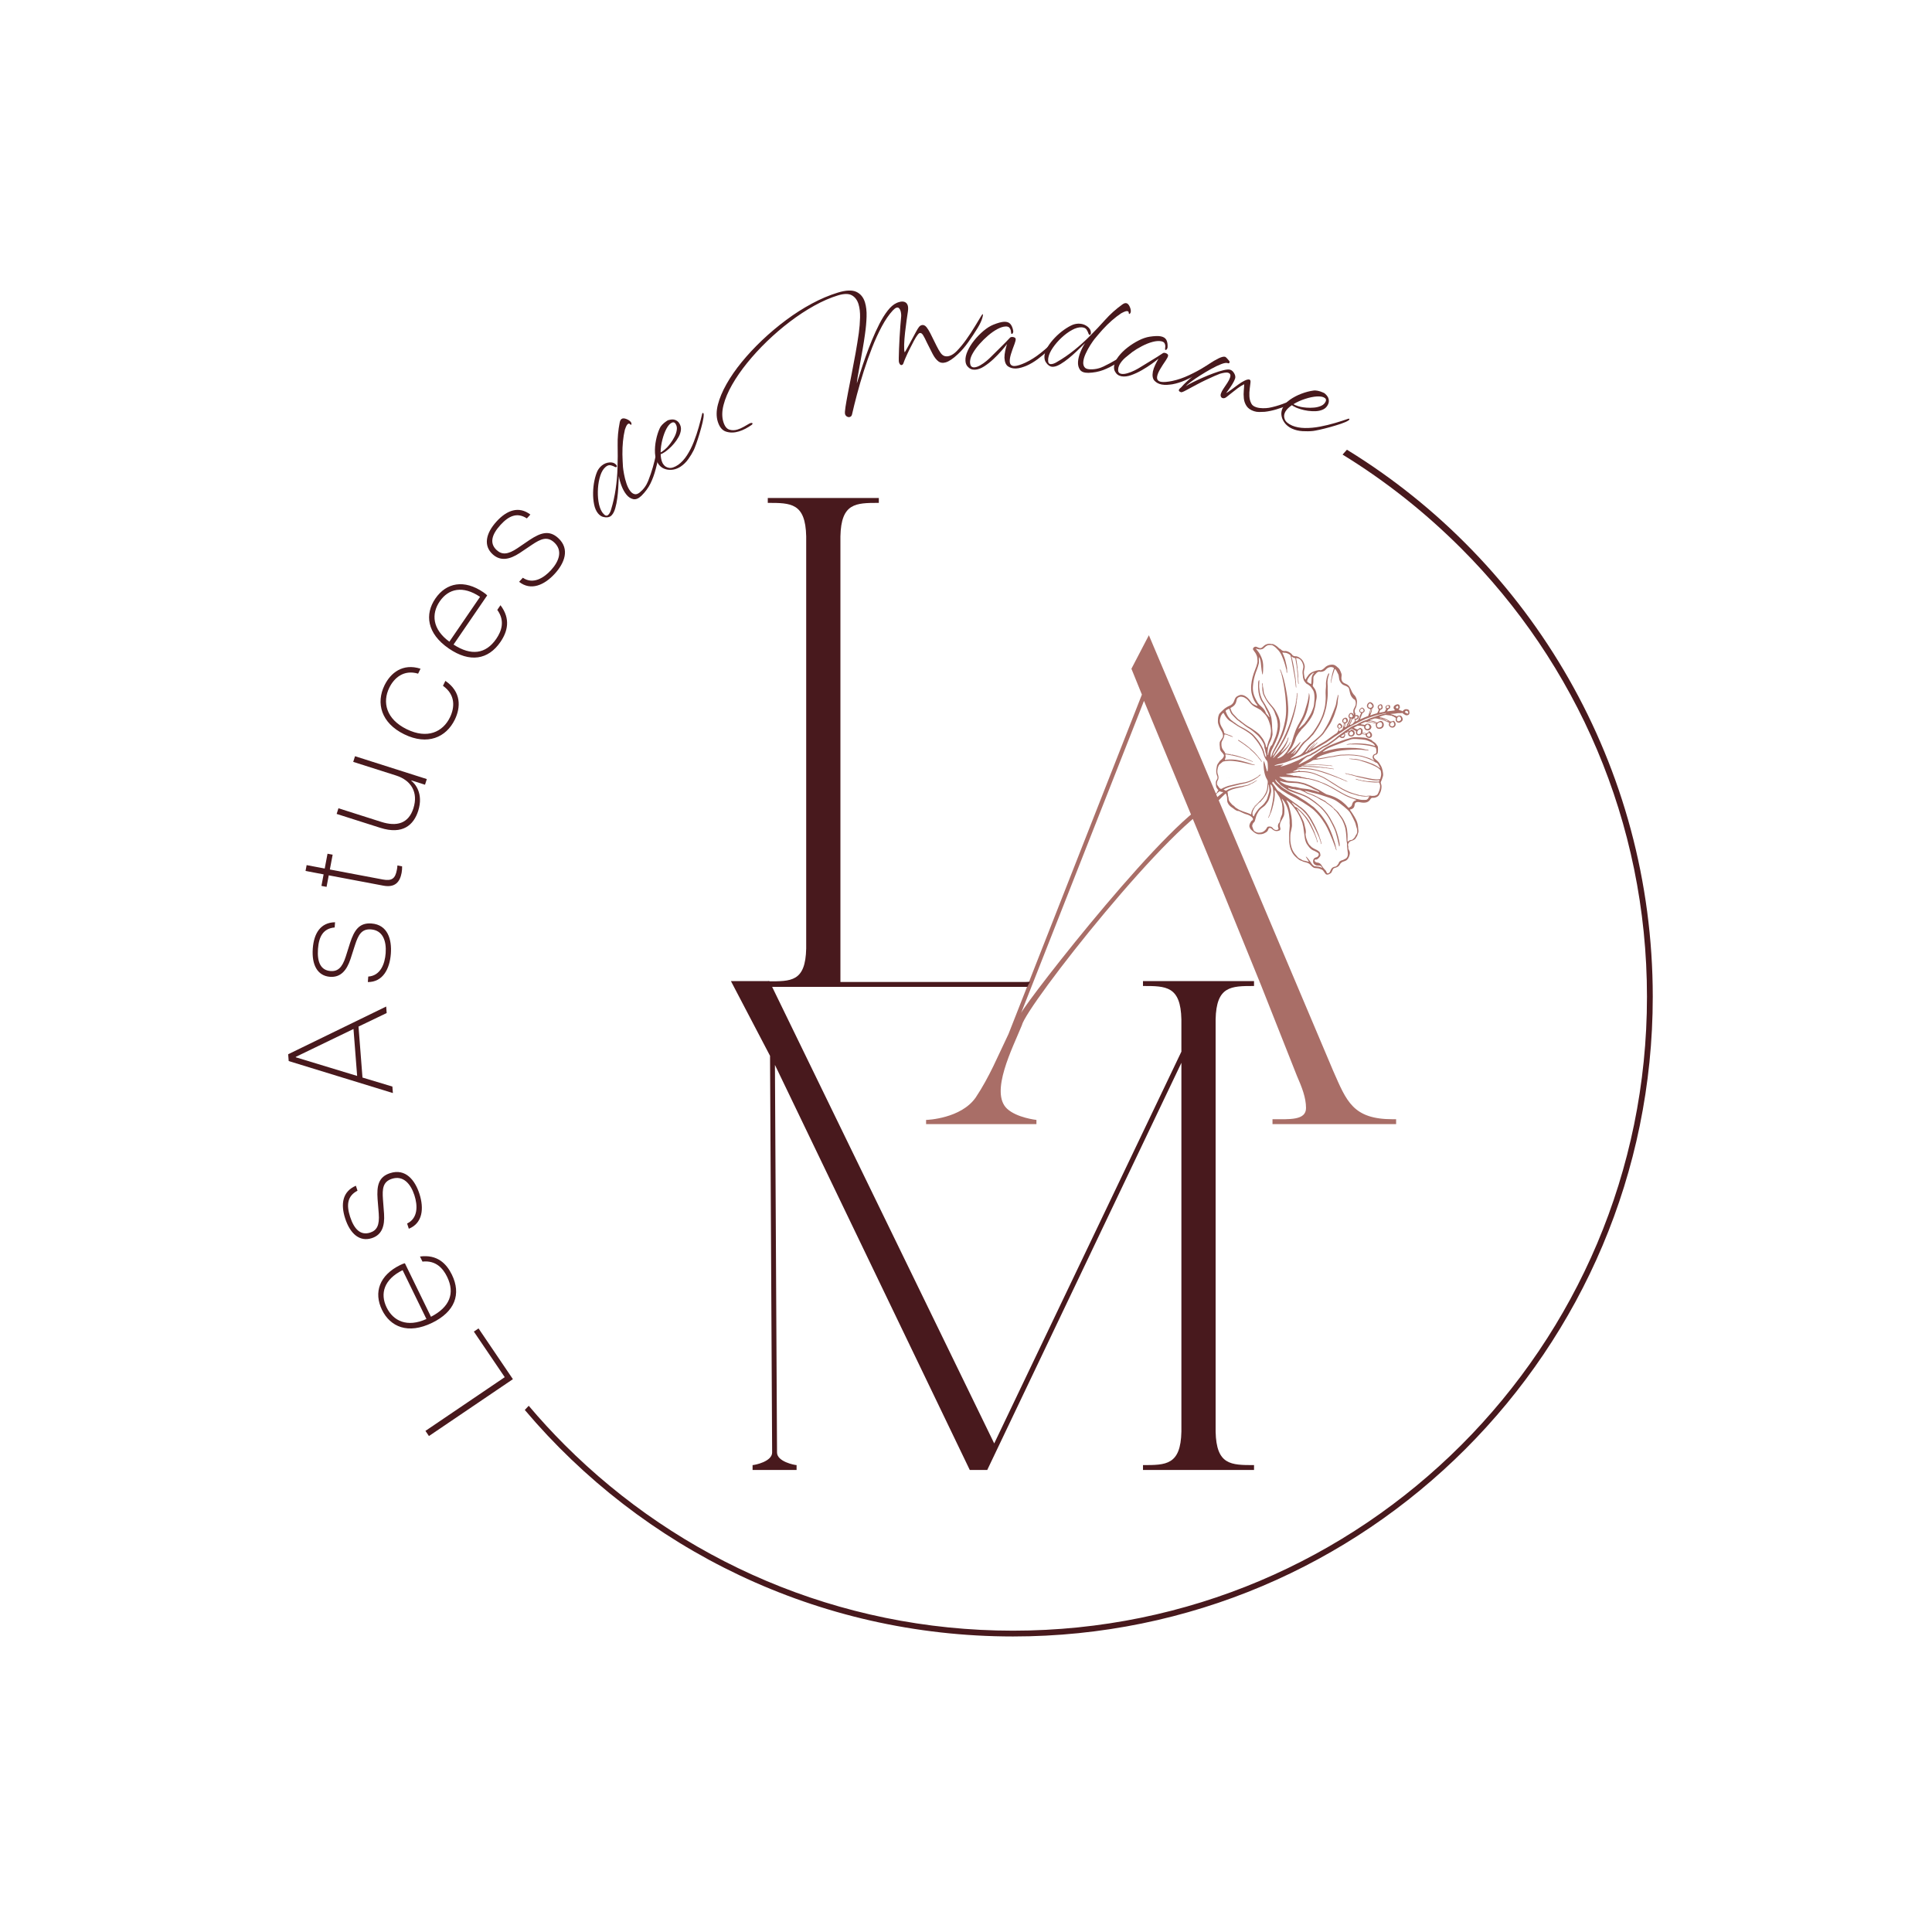 <svg viewBox="0 0 2000 2000" xmlns="http://www.w3.org/2000/svg" id="Calque_1">
  <defs>
    <style>
      .cls-1 {
        fill: #272727;
      }

      .cls-2 {
        fill: #a96e67;
      }

      .cls-3 {
        fill: #48191d;
      }
    </style>
  </defs>
  <path d="M1187.58,859.28c-.26.09-.51.17-.76.26" class="cls-3"></path>
  <path d="M1272.17,805.38c-.08.03-.16.08-.24.1.1.02.21,0,.32.03-.03-.04-.08-.07-.08-.12Z" class="cls-3"></path>
  <path d="M1270.06,805.38s-.04.01-.06.02-.03.02-.05.03c0,0-.04.02-.01,0-.03.02-.06.04-.09.06,0,0,0,0,0,0,.05,0,.1-.02.15-.02.02-.03.04-.06.07-.09Z" class="cls-3"></path>
  <path d="M1257.81,810.34s.01,0,.02,0c0,0,0,0,0,0,0,0,0,.01-.01.02Z" class="cls-3"></path>
  <g>
    <path d="M1441.63,1158.62c-41.21,0-47.72-18.8-61.45-49.89l-190.87-451.14-18.07,34.7,10.84,26.75-138.09,351.37c-10.84,22.41-19.52,44.1-33.98,65.79-15.18,21.69-49.89,23.14-51.33,23.14v4.34h114.23v-4.34s-20.24-2.17-30.37-11.57c-18.13-16.84,5.65-62.74,15.21-86.23,4.56-20.43,157.05-213.92,203.53-231.88,1.59-.62-5.52-2.02-3.92-2.51-41.51,12.54-193.4,207.36-200.32,221.53l127.2-323.14,79.53,192.31,2.17,5.06c60.01,147.49,19.52,46.99,76.64,190.87,5.06,11.57,9.4,22.41,9.4,33.26,0,13.01-17.35,11.57-34.7,11.57v5.06h127.97v-5.06h-3.61Z" class="cls-2"></path>
    <path d="M1066.37,1016.31c-1.59.11-3.26.19-5.02.23h-191.35v-461.26c.72-34.7,15.91-34.7,39.76-34.7v-5.06h-114.95v5.06c23.86,0,39.04,0,39.76,34.7v426.56c-.72,34.7-15.68,34.02-39.54,34.02l-.22,5.74h268.71c.8-1.84,1.76-3.6,2.85-5.29Z" class="cls-3"></path>
    <path d="M1258.41,1055.4v426.56c.72,34.7,15.91,34.7,39.76,34.7v5.06h-114.95v-5.06c23.86,0,39.04,0,39.76-34.7v-381.74l-200.99,421.5h-18.07l-201.71-419.33,2.17,401.26c0,9.4,18.07,13.01,20.24,13.01v5.06h-45.55v-5.06c2.17,0,20.24-3.62,20.24-13.01l-2.17-410.66-40.49-77.36h39.76l232.8,478.62,193.76-405.59v-33.26c-.72-34.7-15.91-34.7-39.76-34.7v-5.06h114.95v5.06c-23.86,0-39.04,0-39.76,34.7Z" class="cls-3"></path>
    <path d="M1191.38,863.81c-.25.08-.51.17-.76.25"></path>
    <path d="M1275.65,810.28c-.1-.02-.21-.01-.32-.03.08-.02.16-.07.24-.1,0,.06.05.08.08.12Z" class="cls-1"></path>
    <path d="M1273.41,810.26c-.05,0-.1.01-.15.02,0,0,0,0,0,0,.03-.02.06-.04.09-.06-.02.01.01,0,.01,0,.02,0,.03-.02.05-.03s.04-.01.06-.02c-.02.03-.05.06-.07.09Z" class="cls-1"></path>
    <path d="M1261.29,815.09s0,0,0,0c0,0-.01,0-.02,0,0,0,0-.01.01-.02Z" class="cls-1"></path>
    <g>
      <path d="M1300.15,833.03c.84-.38,1.31-1.14,1.86-1.81-.79.43-1.34,1.11-1.87,1.81-.25.05-.44.21-.59.41-.53.72-1.3,1.25-1.61,2.13-.52.61-1.08,1.2-1.34,1.99.54-.59,1.15-1.14,1.33-1.96.74-.85,1.48-1.71,2.22-2.56Z" class="cls-2"></path>
      <path d="M1270.73,780.17c-.28-.15-.57-.24-.9-.12-.16-.11-.34-.15-.54-.07.19.03.39.06.58.09-.01,0-.02-.01-.03-.02.28.17.58.21.9.12.43.27.9.39,1.42.24-.45-.19-.91-.37-1.43-.25Z" class="cls-2"></path>
      <path d="M1271.18,760.32c-.41-.36-.89-.56-1.45-.59.41.35.89.56,1.45.59Z" class="cls-2"></path>
      <path d="M1306.46,710.98c.17-.29.19-.59.06-.89-.13.29-.16.59-.06.89Z" class="cls-2"></path>
      <path d="M1291.82,812.07c.32.02.61-.07.86-.27-.32-.01-.62.04-.86.27Z" class="cls-2"></path>
      <path d="M1402.63,802.52c-.27-.15-.55-.22-.87-.14.26.18.55.23.87.14Z" class="cls-2"></path>
      <path d="M1295.03,790.45c.2.19.44.28.72.27-.19-.2-.42-.32-.72-.27Z" class="cls-2"></path>
      <path d="M1302.2,803.38c.3-.04.5-.21.66-.46-.28.06-.48.24-.66.46Z" class="cls-2"></path>
      <path d="M1268.45,759.31c.21.18.46.27.74.29-.2-.21-.43-.34-.74-.29Z" class="cls-2"></path>
      <path d="M1271.36,760.43c.2.19.45.29.74.32-.19-.22-.42-.36-.74-.32Z" class="cls-2"></path>
      <path d="M1296.79,791.05c-.13-.13-.29-.2-.49-.16.13.14.29.2.49.16Z" class="cls-2"></path>
      <path d="M1419.35,823.53c-.15-.13-.31-.16-.5-.06.15.09.32.1.5.06Z" class="cls-2"></path>
      <path d="M1402.67,802.53c.17.04.35.07.52.11-.15-.14-.32-.17-.52-.11Z" class="cls-2"></path>
      <path d="M1403.2,802.64c.18.04.35.08.53.12-.15-.14-.32-.18-.53-.12Z" class="cls-2"></path>
      <path d="M1314.19,842.38c.13-.17.19-.35.19-.56-.14.16-.22.34-.19.56Z" class="cls-2"></path>
      <path d="M1403.74,802.77c.17.03.34.07.51.1-.15-.12-.31-.17-.51-.1Z" class="cls-2"></path>
      <path d="M1289.35,812.64c-.12-.06-.24-.05-.35.03-.13-.06-.25-.05-.36.05-.42.05-.85.04-1.23.3-.43.01-.86.01-1.23.31.45.07.86,0,1.23-.31.44.08.86,0,1.23-.3.12-.02.23-.03.35-.05,0,0,0,0,0,0,.12-.01.24-.02.36-.03,0,0,0,0,0,0,0,0,.01,0,.02,0,0,0,0,0,.01,0,0,0,0,0,0,0,.17-.06.33-.12.5-.17-.19,0-.36.04-.51.17Z" class="cls-2"></path>
      <path d="M1290.92,812.3c-.12-.04-.24-.02-.34.06-.12-.06-.24-.05-.36.04.12-.01.24-.02.35-.04,0,0,0,0,0,0,.13-.02.25-.04.38-.06,0,0-.01,0-.02,0,.17-.06.33-.11.5-.17-.2-.05-.36.03-.51.17Z" class="cls-2"></path>
      <path d="M1407.44,786.32c.17.03.35.07.52.1-.15-.14-.32-.18-.52-.1Z" class="cls-2"></path>
      <path d="M1407.96,786.42c.18.04.36.08.53.12-.15-.14-.33-.19-.53-.12Z" class="cls-2"></path>
      <path d="M1408.51,786.55c.17.03.34.07.51.1-.15-.13-.32-.17-.51-.1Z" class="cls-2"></path>
      <path d="M1312.65,780.47c.12-.16.13-.33.08-.52-.1.16-.12.34-.08.52Z" class="cls-2"></path>
      <path d="M1331.48,801.32c.14.12.3.13.48.06-.15-.1-.31-.11-.48-.06Z" class="cls-2"></path>
      <path d="M1414.12,775.77c.15.13.33.15.52.13-.15-.14-.32-.18-.52-.13Z" class="cls-2"></path>
      <path d="M1272.17,780.42c.19.03.37.07.56.1-.16-.14-.35-.18-.56-.1Z" class="cls-2"></path>
      <path d="M1274.34,780.89c-.5-.31-1.04-.45-1.64-.39.49.32,1.03.45,1.63.4.19.04.37.09.56.13-.16-.15-.34-.22-.55-.14Z" class="cls-2"></path>
      <path d="M1269.19,759.6c.18.05.36.09.54.14-.15-.15-.32-.22-.54-.14Z" class="cls-2"></path>
      <path d="M1295.77,790.73c.14.12.31.17.5.14-.14-.14-.3-.21-.5-.14Z" class="cls-2"></path>
      <path d="M1311.92,798.07c-.01.12-.03.23-.04.35.09-.11.1-.23.04-.35Z" class="cls-2"></path>
      <path d="M1416.57,764.43s.02,0,.02,0c0,0-.02,0-.02,0Z" class="cls-2"></path>
      <path d="M1331.52,693.79c0-.1-.01-.21-.02-.31-.06.11-.05.21.02.31Z" class="cls-2"></path>
      <path d="M1341.64,725.16c-.12.17-.19.35-.13.55-.17.29-.18.59-.15.9-.13.17-.21.35-.13.56-.15.48-.37.95-.28,1.46-.12.17-.13.35-.1.54.04-.18.07-.37.11-.55.29-.45.42-.93.27-1.45.05-.18.09-.37.14-.55.18-.28.23-.59.15-.9.04-.18.09-.36.13-.54,0,0,0,0,0,.01,0-.12,0-.24.01-.36-.07.11-.08.23-.02.34Z" class="cls-2"></path>
      <path d="M1312.65,780.48c0,.11-.01.22-.02.33.08-.11.09-.22.02-.33Z" class="cls-2"></path>
      <path d="M1312.81,779.55c-.02.12-.04.23-.06.35.09-.11.11-.23.06-.35Z" class="cls-2"></path>
      <path d="M1407.05,786.31c.11,0,.23,0,.34,0-.1-.08-.21-.09-.33-.02-.16-.13-.34-.17-.54-.09.18.03.36.07.53.1,0,0,0,0,0,0Z" class="cls-2"></path>
      <path d="M1306.51,709.74c-.07.13-.07.25.01.37,0-.12,0-.24,0-.36,0,0,0,0,0,0,0-.12-.01-.25-.02-.37-.07.13-.06.25.02.36Z" class="cls-2"></path>
      <path d="M1291.48,812.12c.11-.02.21-.03.32-.05-.11-.05-.22-.04-.32.05Z" class="cls-2"></path>
      <path d="M1289.88,812.46c.11-.02.23-.04.34-.06-.12-.07-.24-.05-.34.06Z" class="cls-2"></path>
      <path d="M1313.99,842.96c.03-.12.06-.25.1-.37-.11.11-.13.23-.1.37Z" class="cls-2"></path>
      <path d="M1377.94,702.38c.01-.11.02-.23.03-.34-.09.11-.1.22-.03.34Z" class="cls-2"></path>
      <path d="M1378.07,701.47c-.11.16-.14.34-.08.52.03-.17.05-.34.08-.52,0,0,0,0,0,0,.01-.11.02-.23.03-.34-.09.11-.1.22-.04.33Z" class="cls-2"></path>
      <path d="M1306.04,788.29c-.04-.11-.09-.21-.14-.32v-.05c.01-.18-.05-.33-.2-.44-.63-1.12-1.35-2.18-2.32-3.03-.1,0-.17-.03-.24-.07.08.03.16.05.24.07,0-.08-.05-.14-.12-.18,0,0,0,0,0,0,0,0,0,0,0,0-.85-1.05-1.68-2.11-2.55-3.14-.69-.81-1.37-1.63-2.13-2.36-1.1-1.04-2.27-2.01-3.35-3.07-1.87-1.84-4.07-3.31-6.08-4.99-.09-.08-.2-.15-.31-.2-1.11-.56-1.94-1.48-3.01-2.11-1.13-.66-2.18-1.44-3.27-2.16-.17-.11-.37-.18-.57-.23-.1-.02-.28,0-.33.07-.12.15-.07.33.06.45.18.16.38.3.59.43.24.16.49.29.73.45,1.19.8,2.39,1.58,3.55,2.41,1.2.86,2.45,1.64,3.56,2.61.53.46,1.07.89,1.67,1.24.82.48,1.55,1.1,2.16,1.81.67.79,1.43,1.47,2.23,2.11,1.41,1.14,2.64,2.45,3.86,3.78.8.87,1.58,1.77,2.36,2.66.02.08.02.18.06.23.86,1.01,1.72,2.02,2.58,3.02.1.08.11.21.13.33.09.12.17.25.26.37.03.15.05.31.11.45.07.17.15.4.4.27.16-.08.12-.28.07-.43ZM1305.76,787.59s-.03-.05-.04-.08c.01.03.02.06.04.08Z" class="cls-2"></path>
      <path d="M1286.12,784.61c-.1-.01-.2-.02-.3-.03.09.08.19.1.3.03Z" class="cls-2"></path>
      <path d="M1424,774.16s-.05-.03-.07-.04c.02.02.04.05.06.08,0,0,0-.04,0-.04Z" class="cls-2"></path>
      <path d="M1459.03,737.14c-.1-.36-.21-.73-.21-1.1-.01-.86-.57-1.23-1.22-1.54-.22-.1-.47-.15-.71-.21-1.66-.4-3.13-.07-4.34,1.3-.22.25-.36.59-.78.74-.54-.55-1.27-.77-2.04-.94-.38-.09-.98-.04-1.08-.46-.12-.5-.82-.23-.83-.79.14-.1.28-.19.42-.28.72-.48,1-1.15.88-1.97-.07-.49-.15-1-.29-1.47-.24-.79-1.17-1.41-2.01-1.35-1.31.1-2.43.68-3.4,1.57-.41.38-.74.85-.75,1.44-.03.9.03,1.78.86,2.33.1.07.18.16.27.25.21.23.12.59-.19.71-.16.06-.32.1-.48.13-1.92.25-3.83.5-5.74.72-.44.05-.91.23-1.35-.01-.14-.6.41-.88.65-1.3.02-.04.05-.07.06-.11.2-.57.6-.91,1.16-1.09.98-.32,1.23-1.12,1.27-2.01.03-.61-.2-1.14-.65-1.55-.38-.34-.8-.35-1.28-.2-.19.06-.41.03-.62.03-.43,0-.83.16-1.2.36-1.06.59-1.44,1.79-.91,2.83.15.29.35.55.52.82-.46.75-.95,1.45-1.31,2.21-.2.42-.44.58-.84.65-1.45.27-2.89.56-4.33.82-.22.04-.47.23-.7-.02,0-.11,0-.25.04-.36.21-.6.45-1.19.66-1.8.19-.52.5-.8,1.07-.95,1.16-.31,1.75-1.29,1.76-2.5,0-.84-.5-1.48-.63-2.26-.02-.1-.13-.21-.23-.27-.68-.4-1.36-.77-2.18-.21-.21.14-.46.22-.69.33-1.38.68-1.82,2.37-1.24,3.58.16.33.34.67.59.93.31.32.32.65.15,1.03-.33.74-.71,1.46-.98,2.22-.22.63-.56.93-1.23,1.11-2.03.55-4.05,1.16-6.02,1.96-.21.09-.41.19-.61.07.2-.08.38-.18.56-.33-.2-.13-.24-.29-.13-.53.88-1.85,1.42-3.78,1.62-5.79.02-.19.18-.37.27-.56.12-.05.24-.08.34-.15,1-.74,1.55-2.27.73-3.89-.6-1.19-1.64-1.92-2.88-2.36-.46-.16-.9-.05-1.34.16-1.32.64-2.1,1.72-2.4,3.13-.13.64-.06,1.27.28,1.82.53.87,1.23,1.53,2.24,1.81.31.09.66.1.91.35-.17,1.22-.49,2.4-.93,3.55-.11.27-1.05,2.48-1.01,2.79.04-.03.11-.12.19-.25,0,.02,0,.04,0,.06-.39.87-.39.88-1.28,1.21-1.54.57-3.08,1.15-4.58,1.84-.77.35-1.54.69-2.31,1.03-.18.08-.38.22-.62-.02.19-.52.4-1.07.6-1.61-.09-.32.33-.45.3-.75-.06-.31.34-.45.31-.74-.05-.32.33-.46.33-.75-.04-.1-.1-.17-.15-.24.03,0,.06,0,.1-.01.38-.51.64-1.07.78-1.69h0c.21-.26.42-.52.63-.78.61-.12,1.03-.53,1.41-1,.41-.5.52-1.06.42-1.65-.11-.62-.34-1.18-.84-1.59-.34-.28-.69-.57-1.03-.85-.4-.25-.82-.38-1.3-.13h-.01c-1.02.82-2.26,1.43-2.48,2.92.01,1.01.46,1.76,1.35,2.18.47.23.48.6.41,1.04-.29.32-.39.74-.57,1.11-.27.56-.54,1.13-.81,1.7.04.06.09.12.13.18.09-.06.17-.12.26-.17-.01.02-.03.03-.04.05-.04.04-.07.09-.11.14.04.02.03.08-.03.18h0c.02.21-.12.36-.2.53.11.46-.46.61-.49,1-.38.56-.76,1.13-.96,1.78-.08.26-.2.46-.44.59-.73.4-1.47.82-2.33,1.09-.08-.53.21-.95.25-1.39.01-.18.16-.29.32-.36.23-.1.47-.2.7-.3,1.25-.55,2.12-1.43,2.41-2.8,0,0,0-.01-.01-.02-.23-.48-.32-1.06-.81-1.36-.76-.45-1.59-.66-2.5-.4-.19.05-.37.21-.59-.04.31-.82.22-1.6-.26-2.36-.27-.42-.28-.95-.33-1.45-.12-1.14.27-2.16.83-3.15.92-1.64,1.26-3.39,1.45-5.22.18-1.77,0-3.42-.55-5.05-.32-.96-.78-1.81-1.35-2.62-.41-.58-.97-1-1.42-1.53-1.01-1.16-1.77-2.48-2.34-3.9-.55-1.35-1.23-2.61-1.93-3.87-.53-.96-1.29-1.77-2.25-2.37-.88-.54-1.82-.93-2.77-1.33-1.96-.83-3.15-2.29-3.38-4.49-.09-.88-.06-1.75.08-2.64.16-1.01.21-2.02-.14-2.99-.5-1.41-1.06-2.79-1.76-4.1-.33-.63-.76-1.17-1.3-1.62-.7-.58-1.38-1.17-2.04-1.78-1.37-1.23-2.93-1.85-4.85-1.77-3.05.12-5.63,1.25-7.75,3.55-.85.93-1.86,1.62-3.04,2.06-.48.18-.95.35-1.46.1-.18-.09-.42-.12-.61-.08-1.06.27-2.17.19-3.23.55-.96.32-1.95.58-2.89.96-2.43,1-4.6,2.38-5.95,4.79-.08.15-.21.27-.32.4-.68.78-1.17,1.68-1.53,2.64-.07.19-.07.43-.4.49-.66-.74-1.01-1.67-1.14-2.66-.14-1.04-.31-2.06-.46-3.09-.2-1.37-.17-2.76.19-4.14.1-.37.19-.74.28-1.11.4-1.68.47-3.34-.19-4.95-.08-.19-.11-.4-.18-.6-.72-1.91-1.62-3.69-3.23-5.02-1.81-1.5-3.69-2.73-6.21-2.59-.08,0-.17,0-.25,0-1.1-.19-2.07-.59-2.67-1.58-.32-.54-.77-.96-1.25-1.36-.76-.63-1.59-1.17-2.48-1.59-1.16-.55-2.37-1.01-3.7-.86-1.57.17-2.86-.27-3.95-1.36-.34-.35-.72-.74-1.16-.9-.75-.25-1.3-.66-1.73-1.3-.14-.2-.36-.33-.54-.5-.85-.85-1.89-1.43-2.88-2.09-.54-.36-1.15-.62-1.75-.9-.29-.13-.61-.31-.95-.19-.48.17-.91.03-1.35-.08-1.36-.35-2.77-.25-4.1.13-1.51.42-2.88,1.26-4,2.42-.42.44-.89.81-1.37,1.16-.68.5-1.46.69-2.27.54-.53-.1-1.04-.22-1.53-.48-.62-.32-1.26-.61-1.93-.83-1.13-.37-2.48.12-3.16,1.04-.32.44-.42.94-.48,1.43-.03.24.24.5.39.74.42.66.8,1.35,1.3,1.95,1.07,1.28,1.79,2.75,2.37,4.32.22.59.37,1.18.4,1.82.04.71.07,1.43.19,2.12.21,1.13.13,2.26-.12,3.38-.51,2.37-1.37,4.64-2.28,6.9-2.04,5.05-3.54,10.21-4,15.61-.3,3.56-.21,7.05.79,10.45.59,1.99,1.24,3.96,2.2,5.8.96,1.83,2.13,3.51,3.48,5.06,0,.04.01.07.02.11.04.18-.03.21-.18.18-.2-.04-.4-.06-.6-.09.33.23.66.46,1,.69-.3-.14-.62-.3-.94-.43-.71-.32-1.4-.69-2.13-.96-1.94-.71-3.34-2.07-4.4-3.77-.91-1.45-2.01-2.68-3.3-3.78-1.24-1.04-2.55-1.89-4.11-2.4-1.75-.56-3.42-.51-5.09.4-.26.14-.53.27-.8.39-1.3.56-2.46,1.85-2.94,3.21-.33.92-.67,1.84-1.07,2.74-.92,2.07-2.53,3.41-4.58,4.22-1.31.51-2.53,1.22-3.7,1.99-.85.56-1.65,1.21-2.39,1.92-.76.74-1.55,1.46-2.32,2.2-.95.93-1.95,1.85-2.43,3.11-.51,1.31-.84,2.68-.93,4.08-.04.59,0,1.18-.07,1.76-.16,1.29.02,2.53.35,3.72.53,1.88,1.27,3.69,2.29,5.35,1.08,1.76,2.09,3.53,2.52,5.61.24,1.15.17,2.27-.44,3.3-.54.92-1.16,1.79-1.77,2.66-.52.75-1.02,1.51-1.12,2.41-.09.75-.07,1.51-.06,2.26.02,1.13.36,2.22.33,3.37-.04,1.32.43,2.44,1.19,3.46.56.76,1.2,1.45,1.85,2.13,1.37,1.42,1.38,2.62.49,3.95-.69,1.02-1.48,1.99-2.51,2.72-.73.52-1.41,1.1-1.79,1.97-.13.3-.42.53-.63.81-.76,1.04-1.47,2.1-1.74,3.38-.5,2.37-.92,4.74-.6,7.15.11.83.23,1.65.57,2.42.2.45.41.92.51,1.4.25,1.22.17,2.45-.67,3.48-.64.78-.89,1.64-.95,2.58-.09,1.35.17,2.67.27,4,0,.12.07.24.1.36.26,1.08.87,1.95,1.52,2.81.22.3.43.6.64.9.1.15.08.33-.04.46-.16.19-.35.38-.54.54-1.07.84.22.74-.87,1.57-2.42,1.83-4.61,4.19-6.68,6.41-1.51,1.63-4.55,5.37-5.9,7.15-.09.11-.19.21-.29.32.5.41-.03-.77.46-.34,1.76-2.05,3.55-4.08,5.4-6.06.84-.91,1.68-1.82,2.59-2.66,1.72-1.59,3.5-3.12,5.26-4.67.48-.42.99-.8,1.47-1.22.38-.32.76-.35,1.15-.12.69.42,1.47.51,2.27.56.17,0,.34,0,.49.05.1.03.21.13.25.23.05.13-.08.23-.18.3-2.52,1.9-4.95,3.91-7.35,5.96-.81.69-1.59,1.41-2.4,2.11-1.22,1.07-2.51,2.06-3.63,3.23-1,1.05-2.1,2.01-3.01,3.15-.2.25-.41.49-.62.73.46.46.93.93,1.37,1.41,1.09-1.16,2.29-2.24,3.28-3.5.15-.2.4-.32.58-.5.97-.9,1.92-1.82,2.89-2.72,1.09-1.02,3.05-.48,4.15-1.49,1.29-1.18,2.95-3.14,4.25-4.31.89-.8,2.48-2.37,3.34-3.2.66-.63-.77-.39-.22-.02.32.21.53.51.65.87.19.55.38,1.1.6,1.63.23.54.34,1.1.36,1.7.04,1.17.14,2.34.2,3.51.03.68.2,1.32.47,1.93.93,2.11,2.44,3.68,4.33,4.92.86.56,1.72,1.13,2.49,1.79.83.71,1.78,1.16,2.74,1.62.34.16.69.25,1.09.2.42-.05.81.06,1.2.24,1.52.73,3.06,1.42,4.58,2.15,1.01.48,2.06.82,3.13,1.13,2.08.6,3.99,1.53,5.6,3,.31.28.56.6.77.95.49.82.25,1.86-.55,2.41-.35.24-.75.42-1,.79-.82,1.26-1.57,2.54-1.85,4.03-.12.63-.13,1.27.06,1.87.35,1.12.88,2.18,1.75,2.94,1.42,1.24,2.76,2.57,4.41,3.53,1.09.63,2.23,1.03,3.51,1.08.88.03,1.75,0,2.63-.1,1.98-.24,3.71-1.15,5.34-2.25.59-.4,1.05-1.01,1.37-1.67.22-.46.52-.91.62-1.4.17-.8.7-.99,1.37-1.07.66-.08,1.24.03,1.71.52.17.18.36.33.54.5.76.7,1.6,1.27,2.54,1.7,1.83.85,3.64.54,5.45-.27.4-.17.57-.49.68-.87.16-.55.11-1.08-.03-1.61-.17-.64-.39-1.29-.42-1.95-.08-1.71.25-3.39,1.1-4.9.87-1.52,1.61-3.11,2.46-4.63.63-1.13.98-2.36,1.02-3.65.03-.88.11-1.77.11-2.65,0-1.89-.05-3.76-.56-5.59-.35-1.28-.67-2.57-1.17-3.8-.36-.88-.66-1.79-.97-2.69-.04-.11,0-.26.13-.31.06-.02.17.04.22.09.65.84,1.33,1.67,1.93,2.55,1.65,2.43,2.96,5.04,3.83,7.88.61,1.99,1.16,3.99,1.38,6.08.19,1.75.38,3.49.56,5.24.03.33.05.67.03,1.01-.08,1.48-.07,2.94.1,4.4.03.29.03.59,0,.88-.17,2.23-.36,4.45-.52,6.68-.07,1.05-.09,2.1-.09,3.15,0,1.3.11,2.6.03,3.9-.11,1.83.1,3.62.39,5.38.49,3.02,1.37,5.92,2.9,8.56.68,1.18,1.49,2.26,2.4,3.27,1.16,1.29,2.53,2.33,3.84,3.45.65.56,1.41,1,2.21,1.33.91.38,1.89.59,2.7,1.2.09.07.23.1.35.11,1.16.15,2.23.62,3.35.89,1.76.42,3.13,1.46,4.28,2.77.6.69,1.25,1.31,1.97,1.83.69.5,1.44.95,2.35,1,.96.06,1.91.14,2.86.25.49.05.99.14,1.46.29.78.26,1.56.56,2.3.9.59.28,1.23.53,1.65,1.05.57.7,1.13,1.42,1.6,2.18.31.5.67.93,1.04,1.37.55.66,1.26.86,2.11.75,1.21-.16,2.24-.7,3.22-1.41.35-.26.63-.53.83-.94.48-1.04,1.05-2.05,1.5-3.11.26-.61.68-.97,1.25-1.19.32-.12.64-.22.96-.32.85-.26,1.68-.57,2.48-.98.98-.5,1.72-1.21,2.28-2.17.38-.65.72-1.36,1.32-1.88,1.06-.91,2.28-1.54,3.59-1.87,1.39-.35,2.49-1.05,3.36-2.15,1.19-1.52,1.82-3.29,2.16-5.12.23-1.25.09-2.52-.5-3.67-.24-.48-.44-.98-.71-1.44-.22-.38-.3-.75-.27-1.19.08-.97.09-1.94-.26-2.85-.14-.37-.1-.76.02-1.12.54-1.6,1.42-2.92,3.17-3.4.29-.08.57-.16.85-.26.96-.34,1.89-.73,2.74-1.34.43-.31.78-.65,1.04-1.11.33-.59.67-1.2,1.08-1.74.43-.56.67-1.17.86-1.83.17-.61.32-1.24.59-1.82.4-.89.52-1.81.38-2.72-.19-1.23-.34-2.46-.39-3.72-.06-1.45-.37-2.89-.79-4.29-.63-2.13-1.61-4.08-2.72-5.97-1.41-2.42-2.96-4.75-4.6-7.01-.15-.2-.32-.37-.24-.73.87-.05,1.67-.4,2.47-.83,1.27-.68,1.97-1.72,2.19-3.12.08-.5.15-1,.25-1.5.22-1.17.98-1.84,2.08-2.18.2-.06.41-.07.62-.1.89-.15,1.75,0,2.6.17,1.42.3,2.86.53,4.33.5,2.82-.06,5.16-1.11,6.66-3.72.57-1,1.39-1.48,2.52-1.35.93.11,1.84-.08,2.73-.36,1.63-.51,3.03-1.37,3.87-2.94.93-1.74,1.69-3.54,2.04-5.48.38-2.12.48-4.19-.39-6.18-.26-.6-.24-1.22.09-1.83.87-1.59,1.31-3.32,1.91-5.01.32-.89.42-1.81.34-2.75-.11-1.34-.34-2.65-.61-3.95-.4-1.84-1.01-3.6-2.02-5.18-.58-.89-1.11-1.82-1.67-2.73-.04-.07-.09-.13-.13-.19-.33-.31-.66-.61-.92-.99-.2-.3-.51-.53-.79-.77-.71-.62-1.43-1.23-2.15-1.83-.38-.32-.71-.68-1-1.08-.69-.94-.42-2.32.62-2.95.29-.17.62-.31.94-.37,1.38-.26,2.01-1.21,2.22-2.47.14-.83.18-1.68.19-2.51.02-.84-.05-1.67-.07-2.51-.01-.65-.18-1.26-.53-1.77-.91-1.31-1.76-2.68-3.12-3.59-.37-.25-.72-.52-1.12-.74-.49-.26-1.06-.46-1.24-1.11-.02-.07-.05-.13-.09-.19-.14-.09-.28-.19-.42-.27-.09-.03-.17-.06-.25-.09-1-.37-1.98-.79-2.87-1.38h-.02c-.24-.07-.48-.11-.71-.2-1.28-.5-2.62-.73-3.99-.87-3.06-.33-6.13-.41-9.22-.45-2.08-.02-4.07.38-6.02,1.14-.55.21-1.12.36-1.69.5-1.4.33-2.77.72-4.11,1.27-.78.32-1.61.51-2.4.81-2.25.86-4.5,1.73-6.74,2.62-1.57.63-3.13,1.29-4.69,1.97-3.05,1.31-5.91,2.95-8.54,5.04-1.29,1.03-2.77,1.83-4.17,2.71-2.42,1.53-4.71,3.22-6.82,5.15-.16.14-.32.29-.49.4-3.1,1.86-6.25,3.64-9.51,5.18-.73.35-1.43.75-2.15,1.11-.34.17-.69.31-1.04.46-.02-.03-.03-.07-.04-.1.01-.01.02-.02.04-.04.04-.35.24-.62.43-.89.07-.04.14-.09.21-.14,1.26-1.2,2.59-2.35,3.78-3.63.92-.98,2.03-1.66,3.07-2.47.69-.54,1.41-.95,2.24-1.15,1.61-.39,3.12-1.05,4.49-2.02.14-.1.28-.19.44-.26,3.39-1.62,6.37-3.93,9.46-6.05.67-.46,1.35-.9,2.1-1.21.12-.05.23-.11.35-.15,2.52-.95,4.73-2.47,6.95-4,2.21-1.53,4.34-3.16,6.44-4.84.63-.51,1.19-1.1,1.89-1.51.45-.27.44-.28.82.06.98.9,2.15,1.13,3.46.81.16-.04.32-.11.47-.2.73-.47,1.77-2.24,1.39-3.49-.05-.15-.14-.29-.22-.44-.28-.52-.22-.69.27-.98.23-.13.47-.18.72-.21.29-.03.59-.08.88-.08.45,0,.91.04,1.32.07.26.18.17.4.15.6-.22,2.11.99,3,2.75,3.27,1.62.24,3.34-.87,3.91-2.45.3-.83.24-1.66-.12-2.45-.1-.22-.21-.45-.32-.67,0-.07-.03-.12-.06-.18-.31-.23-.63-.45-.92-.71-.38-.33-.84-.51-1.3-.67-.64-.23-1.01-.08-1.4.49-.55.81-.78.92-1.64.75-.07-.01-.16-.06-.2-.12-.07-.12,0-.24.1-.31.69-.49,1.39-.99,2.09-1.47.42-.3.86-.33,1.29-.07.49.29.98.59,1.47.89.02.06.05.11.07.17.65.29,1.3.57,1.94.87.53.26.57.28.43.86-.21.87-.09,1.64.29,2.42.48.99,1.36,1.29,2.32,1.37,1.1.09,2.17-.11,3.04-.95.38-.19.7-.63,1.18-.31,0,0,.38.15.55.15,0,0,.38.14.56.18.08.02,1.76.47,2.17.63.07,1.34.79,2.19,1.96,2.74.7.33,1.45.29,2.19.35.19-.08.39-.17.58-.25,1.34-.64,1.84-1.46,1.78-2.9-.08-1.79-1.6-3.58-3.35-3.92-.04,0-.09-.02-.12,0-.12.04-.23.11-.19.26.02.07.1.13.13.2.26.55.24.65-.27.83-.68.23-1.36.44-1.88.99-.14.07-.27.08-.4,0-.04-.06-.09-.08-.15-.09-.62-.32-1.88-.41-1.92-.42,0,0-.45-.33-.73-.29h-.03c-.52-.21-1.05-.4-.91-1.15.54-1.91-.42-2.69-1.56-3.36-.59-.35-1.29-.6-1.88.22-.13.18-.44.22-.67.32-.39.17-.77.34-1,.74-.22.2-.49.22-.75.28.23-.18.47-.36.7-.54-.41.07-.77.11-1.19-.07-.93-.41-1.83-.86-2.66-1.42.08.21.16.41.25.62-.1-.09-.19-.2-.2-.37,0-.09-.07-.2-.08-.3,0,.01.01.03.02.04.02-.06.03-.12.05-.17.03-.02.08-.03.14-.05.39-.05.69-.29,1.01-.48.54-.33,1.11-.61,1.64-.95.68-.44,1.39-.55,2.15-.51.37.02.74.07,1.11-.07.2-.14.35.08.54.05h.03c.11-.02.23-.04.34,0,.19-.07.33.12.51.08h.05s.03,0,.04,0c.22.12.47.13.71.17.64.11,1.27.22,1.91.31.3.04.43.22.52.45-.28.78-.02,1.45.34,2.14.75,1.43,2.32,2.03,4.08,1.61,1.06-.25,1.95-.85,2.52-1.81.64-1.07.74-2.15-.05-3.16-.15-.19-.28-.4-.43-.6-1.09-1.43-3.53-1.72-5.03-.58-.3.23-.57.51-.96.59-.08.03-.15.06-.23.09-.66-.32-1.36-.51-2.12-.52,0,.01.02.03.02.05-.2.06-.34-.12-.53-.12-.14.04-.27.05-.39-.02-.05-.04-.1-.06-.17-.05-.11-.01-.23-.01-.34-.02-.16-.12-.36-.24-.13-.48.06-.06.14-.1.21-.14,1.16-.53,2.31-1.06,3.47-1.57.54-.23,1.11-.38,1.71-.29.87.13,1.75.25,2.63.33.79.07,1.59.06,2.38.15,1.04.12,2.06.37,3.03.73.5.19,1.01.39,1.47.64.07.04.51.39.68.46-.38,1.09-.07,2.08.35,3.07.35.82.94,1.33,1.77,1.58,1.28.39,2.58.29,3.78-.35,1.21-.65,2.03-1.69,2.2-3.1.1-.85,0-1.68-.36-2.45-.57-1.25-1.5-2.03-2.92-2.14-.3-.02-.63-.05-.82.2-.29.39-.71.41-1.1.56-.59.22-1.2.44-1.57,1.03-.06-.01-.12-.02-.18-.03-.41-.28-1.03-.53-1.3-.65-1-.41-1.95-.82-3.01-1.07-.6-.14-1.21-.26-1.81-.36-.31-.06-1.33-.02-1.34-.43,0-.22.13-.38.4-.32,1.17-.37,2.36-.66,3.5-1.12,1.04-.43,2.07-.47,3.08-.26,2.6.53,5.2,1.07,7.68,2.01,1.38.53,2.71,1.19,4.05,1.8.04-.03.08-.06.11-.1.37.32.86.45,1.27.71,0,0,0-.01.01-.02,0,.08,0,.15-.01.23-.07.2-.15.4-.22.6-.47,1.33-.07,2.37.91,3.24.82.72,1.83.95,2.88.91,1.64-.07,2.99-1.57,3.03-3.21.03-1.45-.66-2.54-1.54-3.53-.28-.31-.76-.39-1.15-.14-.71.46-1.54.38-2.29.62-.84.27-1.26-.8-2.03-.95-.04,0-.06-.05-.1-.07-2.9-1.74-6.02-2.97-9.4-3.54-.08-.04-.16-.07-.24-.09-.01-.12.08-.24.24-.37,1.9-.85,3.89-1.35,5.88-1.84.2-.05.41-.01.61.01,1.39.17,2.78.35,4.17.53.19-.09.32.11.5.1h.02c.2-.06.33.13.51.13l.06.02c.06-.06.11-.11.16-.16.88.38,1.76.77,2.63,1.15.1.02.19.05.28.09.13.18.29.32.52.37.44.39,1.05.5,1.45.95-.32.92-.31,1.8-.05,2.72.4,1.38,1.92,2.39,3.48,2.14.97-.16,1.72-.65,2.45-1.27.88-.76,1.29-1.68,1.11-2.81-.15-.93-.61-1.68-1.15-2.43-.44-.61-.96-.86-1.66-.89-1.15-.04-2.25.14-3.18.97-.51-.35-1.03-.7-1.68-.76-1.55-.79-3.18-1.35-4.89-1.74-.03-.02-.06-.03-.11-.02.03-.03.07-.06.13-.1.83-.07,1.67-.21,2.5-.21,1.05,0,2.08-.13,3.12-.31,1.28-.22,2.58-.45,3.87-.33.76.07,1.5.07,2.24-.11.47-.11.77-.08,1.06.34.34.52.86.87,1.45,1.09.23.08.47.19.65.34.8.65,1.73.7,2.71.49,1.08-.23,1.73-.88,1.94-1.95.09-.46.11-.92-.02-1.37ZM1408.41,736.82c-.7-.62-.67-1.75.06-2.44.06-.06.14-.1.21-.15.51-.35,1.05-1,1.64-.72.69.33,1.09,1.07,1.27,1.85.09.38-.04.74-.28,1.07-.61.86-2.15,1.05-2.9.38ZM1397.11,758.54c.16-.25.38-.46.58-.69l-.02-.02c.18-.18.35-.38.54-.54.48-.39.7-.4,1.22-.08.42.26.85.48,1.12.93.48.83.41,1.55-.24,2.31-.63.75-1.43.91-2.29.72-1.09-.24-1.55-1.61-.91-2.64ZM1415.88,759.41c.24-.18.51-.32.78-.43.78-.33,1.12-.2,1.52.53.32.6.45,1.24.44,1.92-.01.43-.23.71-.58.92-.66.4-1.73.36-2.3-.27-.96-.67-.79-1.98.15-2.67ZM1410.32,758.42c.26.08.52.17.78.26.19-.02.96.29,1.05.31.06.05.14.07.22.07.39.29.84.37,1.3.43-.01.08-.02.16-.02.24,0,.19-.02.37-.04.56-.81.1-2.85-1.03-3.03-1.03h-.03c-.43-.17-.95-.3-.24-.84ZM1405.78,756.17c.61-.76,1.34-1.22,2.3-1.21.37,0,.62.16.75.52.13.36.19.73.15,1.11-.08.71-.21,1.42-.31,2.13-.07.47-.35.73-.77.93-.48.22-.96.31-1.47.33-.73.03-1.27-.4-1.39-1.12-.17-1,.05-1.92.75-2.69ZM1413.76,751.64c.13-.26.34-.49.41-.59.44-.48.76-.82,1.24-.95.7-.19.92-.1,1.32.51.2.31.43.6.66.89.26.33.44.69.45,1.13,0,.53-.13.99-.59,1.34-.41.31-.8.64-1.33.72-.85.14-1.56-.05-2.06-.79-.49-.73-.48-1.48-.09-2.26ZM1426.01,749.02c.54-.87,2.23-1.58,3.23-1.37.25.05.46.17.65.32,1.12.93,1.25,3.08.18,4.3-.04.04-.16.17-.3.25-.92.51-1.87.77-2.9.58-.47-.09-.79-.35-1.04-.77-.68-1.13-.5-2.22.18-3.31ZM1439.38,748.81c.63-.91,1.51-1.35,2.57-1.46.28-.03.47.09.59.35.19.41.4.81.59,1.23.39.85.23,1.62-.42,2.35-.28.39-.67.6-1.17.63-.38.03-.75.03-1.11-.07-1.48-.41-1.94-1.73-1.05-3.03ZM1431.01,744.06h0c.64.08,1.25.29,1.83.54.23.09.46.19.69.28l.07.02c.17-.01.28.12.44.13h.41s.04.02.04.02c.86.44,1.72.88,2.57,1.33.57.3,1.12.63,1.68.95.09.05.13.12.16.21-.62-.47-1.41-.65-2.04-1.1-.17-.12-.53-.31-.67.16.08.09.17.18.25.28-.08-.03-.16-.05-.25-.07-.5-.31-1-.62-1.5-.93-.3.01-.42-.33-.7-.33-.07,0-.14-.03-.19-.08-.04-.01-.09-.03-.13-.05-.21-.08-.43-.16-.64-.23-.72-.3-1.45-.6-2.17-.9-.88-.14-1.74-.37-2.64-.69.92-.23,1.19-.18,2.8.46ZM1428.9,730.01c.1-.03.28,0,.34.06.55.58.96,1.24.87,2.1-.05.51-.21.98-.79,1.2-.61.23-1.14.24-1.7-.28-.05-.07-.21-.23-.25-.42-.29-1.19.22-2.22,1.53-2.66ZM1416.47,731.62c-.13-.19-.24-.47-.21-.7.13-1.08.47-2.05,1.49-2.67.39-.24.7-.21,1.02.07.18.16.37.32.56.48.41.34.82.68,1.05,1.18.55,1.15.1,2.13-1.12,2.62-1.33.53-2.27-.24-2.78-.98ZM1418.01,738.2c.07-.06.13-.13.2-.19.19-.62.38-1.23.57-1.85.03-.55.17-1.09.15-1.64.29-.06.53-.26.79-.39,0,.1,0,.2-.03.31-.16.56-.32,1.13-.48,1.69-.06.66-.33,1.25-.61,1.85-.02.27-.12.51-.24.74,0-.11,0-.22-.05-.33-.08-.1-.18-.17-.31-.19t0,0s0,0,0,0ZM1402.62,742.71c.07-.41.14-.84.44-1.1.22-.25.43-.39.7-.34.32.06.66.09.96.19.68.23.88,1.06.36,1.62-.26.28-.59.49-.9.7-.39.27-.87.62-1.26.4-.51-.29-.4-.94-.31-1.48ZM1402.2,743.46c-.17.76.06,1.44.35,2.1.21.92-.23,1.6-.89,2.19-.41.37-.81.74-1.03,1.26-.36.42-.89.58-1.35.84-.39.23-.79.43-1.19.64-.29-.02-.45-.17-.51-.45,0-.19.07-.36.15-.52.1-.21.18-.43.29-.64.08-.15.16-.3.24-.45.07-.15.14-.3.22-.44.06-.1.13-.19.2-.27.31-.57.41-1.21.64-1.81.02-.16.04-.33.08-.49.04-.1.08-.2.12-.3.06-.16.13-.3.29-.38.1-.04.19-.1.27-.18.15-.15.25-.37.5-.4.23-.12.47-.25.71-.37.34-.01.41-.83.92-.33ZM1399.07,742.7c-.08.02-.16.04-.25.05-.23.01-.37-.07-.44-.32-.11-.38-.29-.27-.52-.04-.24.23-.45.19-.56-.07-.39-1-.26-1.95.24-2.64.34-.39.51-.58.76-.67.25-.1.5-.14.68.08.36.44.74.87,1.04,1.36.68,1.1.33,1.88-.96,2.26ZM1362.83,696.66c.39-.33.81-.63,1.23-.92.59-.41,1.2-.53,1.91-.38,1.78.36,3.48-.12,5.1-.96.3-.16.56-.37.8-.63.53-.56,1.06-1.11,1.63-1.63.78-.71,1.71-1.13,2.7-1.38,1.53-.38,2.99-.3,4.34.51.35.21.44.39.29.8-.47,1.31-.93,2.63-1.27,3.98-.46,1.79-.92,3.58-1.16,5.4,0,.11-.02.22-.03.33.07.18-.15.34-.08.52v.05s-.02.07-.02.1c-.04.02-.07.03-.11.05-.3.89-.33,1.8-.32,2.72-.2.54-.08,1.08-.08,1.63,0,.05.12.13.16.12.06-.02.15-.11.15-.17.05-.54.1-1.09.14-1.63.18-.83.37-1.65.46-2.49.04-.07.08-.14.12-.21v-.02c-.03-.19.18-.33.12-.52v-.04c.01-.11.03-.22.05-.33-.08-.22.13-.37.14-.57.41-1.43.79-2.86,1.22-4.28.38-1.26.8-2.51,1.23-3.75.15-.44.42-.51.75-.21.59.53.98,1.21,1.35,1.89.6,1.13,1.17,2.27,1.73,3.42.2.41.35.84.41,1.3.15,1.11.35,2.22.5,3.34.19,1.47.83,2.77,1.69,3.95.31.43.68.82,1.05,1.19.79.8,1.72,1.35,2.81,1.7,1.5.48,2.9,1.16,4.04,2.27.3.3.48.61.58,1.05.37,1.7.77,3.39,1.2,5.08.39,1.52,1.12,2.92,2.09,4.13.71.88,1.43,1.72,2.5,2.19.21.09.4.31.49.53.25.56.57,1.13.65,1.74.22,1.72.14,3.43-.76,5.04-.39.71-.72,1.45-1.1,2.16-.52.97-.7,1.99-.6,3.06.05.5.09,1,.13,1.5,0,.03-.02.04-.03.07.08.13.19.25.22.39.08.32.53.72.09.96-.3.16-.48-.35-.61-.64-.07-.14-.15-.26-.25-.37-.45-.51-1.13-.74-1.82-.7-1.03.06-1.43.49-1.98,1.29-.78,1.12-1.09,2.4-.24,3.64.02.02.04.05.06.07l.04.05c.28.33.49.63.64.92,0,.06-.01.13-.03.2-.42,1.42-.88,2.82-1.61,4.14-.47.86-1.2,1.56-1.51,2.51.14.58.46.37.78.15.38-.32.77-.64,1.07-1.05.18-.21.36-.42.53-.64.13-.16.22-.35.31-.53.74-1.63,1.49-3.27,1.49-5.09h0c.18,0,.37.02.55.03.05.01.1.02.14.04.07.07.12.16.14.26,0,.16-.01.31-.03.47-.04.1-.07.21-.11.31-.02.17-.05.34-.11.5-.34.87-.65,1.76-1.1,2.59-.05.11-.1.22-.15.32-.1.34-.4.58-.52.91-.03.11-.07.22-.12.32-.03.03-.06.06-.09.08,0,.07,0,.15-.05.22-.45.32-.65.9-1.17,1.14-.4.19-.8.38-1.2.57-.06.15-.14.29-.31.39-.46.45-1.02.74-1.56,1.06-.23.13-.38.03-.47-.2,0-.06,0-.12,0-.19.37-.71.47-1.5.68-2.26.15-.52.55-1.65.52-1.71.04,0,.08,0,.11-.01.23-.1.48-.18.69-.31,1.15-.71,1.55-1.78,1.13-3.04-.09-.27-.19-.53-.29-.79-.42-1.15-1.69-1.73-2.85-1.26-.28.11-.56.24-.83.37-.85.43-1.38,1.14-1.65,2.03-.29.97-.16,1.84.67,2.48.2.15.4.28.6.42l.07.02c-.04.06.28.7.2,1.08-.09.41-.27,1.66-.28,1.86,0,0-.13.36-.16.55l-.14.53c.07.22-.56,1.27-.52,1.63.05.45-.16.71-.48.93-.93.63-1.86,1.26-2.8,1.89-.52-.16-.52-.56-.4-.98.14-.52.14-1.06.23-1.58.02-.08.05-.15.09-.21.07,0,.13,0,.2.01.03,0,.06-.02.08-.02.1-.07.22-.05.32-.08.49.02.91-.2,1.3-.44,1.03-.64,1.29-1.52.82-2.6-.36-.82-1.06-1.35-1.68-1.93-.33-.31-.86-.25-1.32-.23-.32.01-.51.28-.71.51-.25.29-.5.58-.75.88-.45.56-.7,1.2-.6,1.89.11.76.4,1.45,1.17,1.77.1.03.2.06.3.09.03.02.05.04.07.06.13.33.17.64.15.93-.05.14-.09.29-.11.44h0c-.03.1-.06.2-.09.3-.18.43-.46.83-.74,1.23.1.45-.46.59-.48.99-.21.49-.58.82-1.02,1.1-3.49,2.21-6.73,4.79-10.12,7.13-1.62,1.12-3.26,2.17-4.98,3.11-2.5,1.36-4.94,2.83-7.33,4.4-.85.55-1.68,1.15-2.61,1.52-.06-.06-.1-.09-.11-.12,0-.04,0-.09.03-.12,1.16-1.43,2.33-2.84,3.59-4.18.31-.3.78-.51.84-.96.34-.35.66-.73,1.02-1.06.03-.03,0-.14-.03-.21,0-.02-.07-.03-.1-.02-.39.16-.76.36-.99.75-.12.2-.24.39-.36.59-2.07,1.8-3.97,3.77-5.62,5.97-.44.58-.93,1.08-1.66,1.23-.06-.08-.1-.1-.11-.14,0-.04.01-.09.03-.12.07-.1.15-.21.23-.31,1.43-1.69,2.87-3.38,4.3-5.07.13-.21.62-.28.48-.58.48-.4.86-.91,1.28-1.38-.64.11-1.12.48-1.52.96-.05.13-.11.27-.16.4-1.37,1.13-2.61,2.41-3.8,3.73-.97,1.08-1.88,2.22-2.79,3.36-.46.57-1.02.84-1.71.97,0-.15-.03-.25,0-.3.62-.87,1.22-1.76,1.9-2.57.66-.79,1.17-1.68,1.82-2.48,1.3-1.61,2.83-2.97,4.45-4.23,1.85-1.44,3.54-3.08,5.31-4.62.85-.74,1.68-1.49,2.47-2.29,1.19-1.19,2.48-2.28,3.39-3.76.84-1.38,1.9-2.62,2.79-3.98,1.66-2.53,3.46-4.97,4.79-7.7,1.67-3.4,3.15-6.87,4.2-10.5.17-.6.39-1.18.61-1.76.67-1.75.99-3.58,1.41-5.39.15-.62.21-1.25.23-1.88.06-1.89.33-3.78.59-5.66.08-.59.16-1.17.21-1.76.02-.22.15-.58-.21-.6-.32-.02-.33.34-.39.57-.66,2.37-1.33,4.75-1.6,7.19-.19,1.69-.71,3.32-1.32,4.91-1.47,3.81-2.91,7.64-4.61,11.37-.76,1.67-1.43,3.37-2.31,4.99-1.43,2.62-2.8,5.27-4.45,7.77-.65,1-1.23,2.04-1.99,2.98-1.27,1.57-2.75,2.92-4.27,4.24-2.45,2.13-4.93,4.22-7.52,6.17-1.69,1.28-3.02,2.89-4.23,4.61-.05.07-.09.15-.14.22-1.35,1.66-2.5,3.48-4,5.01-.96.98-2.01,1.84-3.28,2.4-2.41,1.06-4.87,2-7.33,2.92-.56.21-1.11.43-1.66.64-.06.02-.18.01-.22-.03-.1-.11-.02-.24.07-.32.43-.34.86-.71,1.32-1.01,1.28-.85,2.54-1.75,3.64-2.82,1.07-1.03,2.08-2.16,2.86-3.45.11-.18.2-.38.35-.54,1.09-1.17,1.78-2.6,2.72-3.88.45-.61.87-1.23,1.38-1.79.29-.32.58-.64.84-.98.95-1.25,2.04-2.32,3.26-3.3,1.76-1.42,3.44-2.93,4.85-4.72.34-.44.74-.83,1.17-1.18.63-.52,1.19-1.14,1.59-1.84.54-.93,1.28-1.7,1.83-2.62.93-1.58,2.02-3.06,2.96-4.63,1.85-3.08,3.38-6.32,4.8-9.6.68-1.57,1.27-3.16,1.7-4.81.63-2.42,1.48-4.8,1.82-7.28.46-3.35,1.09-6.69,1.22-10.05.07-1.92.18-3.85.02-5.76-.06-.69-.07-1.38,0-2.07.13-1.26.06-2.51-.07-3.74-.36-3.48.07-6.88,1.3-10.21.15-.4.27-.81.38-1.21.05-.18-.04-.34-.2-.4-.16-.05-.34-.03-.47.1-.26.24-.41.54-.55.86-.54,1.26-1.07,2.52-1.38,3.84-.55,2.33-.92,4.68-.76,7.06.06.9.02,1.82-.08,2.72-.21,1.89-.34,3.78-.32,5.68.03,1.97.22,3.94.11,5.92-.03.46-.04.92-.08,1.39-.27,3.68-.6,7.35-1.76,10.92-.1.29-.23.77-.31,1.06-1.14,4.48-3.13,8.62-5.38,12.67-1.41,2.54-3.02,4.95-4.63,7.36-.76,1.13-1.56,2.25-2.49,3.26-1.75,1.9-3.44,3.85-5.32,5.62-.55.52-1.14.99-1.74,1.44-1.17.89-2.19,1.94-3.06,3.1-.85,1.13-1.74,2.21-2.52,3.4-.7,1.06-1.4,2.13-2.26,3.1-.68.76-1.14,1.7-1.87,2.44-.63.63-1.23,1.29-2.01,1.74-.05-.05-.09-.11-.12-.15.01-.02.03-.03.04-.05.05-.2.12-.37.22-.54.05-.05.1-.1.14-.14.63-.89,1.53-1.57,2.01-2.58.14-.33.28-.67.41-1-.07-.05-.05-.04-.12-.08-.43.4-.88.77-1.28,1.2-1.08,1.18-2.3,2.16-3.64,3.01-.03-.09-.05-.17-.06-.25.15-.25.3-.49.45-.74.15-.11.31-.22.43-.36,1.21-1.28,2.55-2.42,3.64-3.82.84-1.08,1.71-2.15,2.67-3.13,1-1.03,1.67-2.25,2.37-3.45.08-.14.12-.32.14-.48,0-.06-.07-.13-.12-.18-.01-.01-.08,0-.1.02-.16.14-.32.28-.46.44-2.85,3.5-6.28,6.39-9.74,9.23-1.01.83-2.07,1.62-3.09,2.41-.28-.22-.08-.35,0-.46.6-.73,1.27-1.4,1.81-2.17,1.2-1.66,2.54-3.24,3.42-5.09,1.08-2.27,2.3-4.49,2.98-6.92.61-2.16,1.76-4.04,2.98-5.91.68-1.04,1.46-2.01,2.27-2.95.17-.19.35-.39.46-.62.39-.77.93-1.41,1.64-1.91.03-.03.09-.08.12-.1,1.59-1.68,3.27-3.27,4.64-5.14.73-1,1.55-1.94,2.27-2.95,1.49-2.09,2.79-4.29,3.86-6.62.18-.4.43-1.07.55-1.49.5-1.74.99-3.48,1.48-5.22.5-1.81.75-3.65.91-5.5.05-.59.14-1.17.29-1.75.53-2.03.82-4.07.55-6.14-.34-2.64-.94-5.17-2.7-7.23-.4-.47-.71-1-1.06-1.51-.25-.35-.3-.71-.18-1.18.51-1.9.63-3.83.58-5.77-.01-.5,0-1.01-.01-1.51-.02-1.11.37-2.07,1.09-2.92.7-.81,1.34-1.67,2.16-2.37ZM1391.19,751.94c0-.13.14-.81.2-.93.03-.06.09-.41.08-.51,0,0,.36-1.16.45-1.63.11-.02.22-.03.34-.05.24.42.04.83-.06,1.25-.16.72-.35,1.44-.81,2.05-.12.02-.2-.03-.2-.16v-.02ZM1391.11,747.59c-.22-.13-.35-.35-.43-.58-.3-.84-.01-1.56.55-2.22.88-1,1.47-1.01,2.09.15.1.18.21.36.28.55.21.56.35,1.14-.15,1.65-.61.6-1.75.8-2.34.45ZM1385.88,753.29c-.46-.29-.63-1.12-.45-1.83.09-.34.27-.62.5-.88.36-.41.55-.44.96-.15.16.12.31.26.27.23.59.47.96.8,1.07,1.32.09.41-.02.75-.36,1-.1.08-.21.14-.33.2-.55.28-1.12.45-1.67.11ZM1354.5,701.84c.75-1.04,1.37-2.17,2.29-3.08,1.03-1.01,2.08-2,3.47-2.46-.18.48-.57.83-.88,1.23-.4.5-.87.94-1.01,1.6.74-.89,1.42-1.82,2.24-2.63.04.21-.23.37-.35.53-.58.79-1.35,1.42-1.82,2.3-.56,1.36-.77,2.77-.74,4.22.03,1.39-.18,2.77-.32,4.15-.03.32-.26.45-.54.31-.4-.2-.81-.4-1.18-.65-.72-.47-1.52-.81-2.14-1.42-.33-.32-.45-.63-.36-1.1.21-1.11.69-2.11,1.34-3.01ZM1301.55,726.7c-1.66-2.76-3.14-5.61-3.91-8.8-.57-2.36-.81-4.75-.63-7.21.25-3.63.84-7.21,1.81-10.74.63-2.29,1.41-4.55,2.31-6.76.83-2.06,1.45-4.18,1.96-6.33.2-.83.27-1.66.2-2.51-.08-1.13-.21-2.25-.15-3.39.09-.13.11-.25,0-.36v-.06c.18-.2.36-.25.51.01,0,0,0,0,0,0-.02.3.09.55.27.77.03.09.07.18.13.26.65,1.35.95,2.82,1.13,4.31.16,1.32.25,2.66.41,3.98.3,2.52.52,5.06,1.04,7.54.01.05.03.1.05.16,0,0,0,0-.01,0-.03.2-.01.4.17.46.04.03.09.06.15.07.12.02.21-.06.21-.19v-.03c.03-.11.05-.22.06-.33.31-2.22.38-4.45.36-6.67,0-1.01.06-2.02-.04-3.02-.17-1.58-.31-3.17-.79-4.68-1.11-3.56-2.71-6.84-5.11-9.68-.34-.41-.7-.8-1.05-1.2-.21-.24-.36-.51-.42-.85.39-.04.67.16.97.27,1.38.49,2.81.68,4.29.52,1.03-.11,1.95-.49,2.74-1.21.48-.43.94-.87,1.41-1.29,1.43-1.3,3.02-2.17,5.02-2.03,2.49.18,2.53.09,4.46,1.46,1.03.73,2.04,1.53,2.84,2.54.43.55,1,.96,1.46,1.49,1.52,1.75,2.69,3.73,3.61,5.87,1.82,4.23,3.27,8.59,4.34,13.1.02.09.05.17.09.26-.03.31-.02.61.2.85,0-.05,0-.1,0-.16.03.12.06.24.07.36h0c.02.12.03.23.05.33v.05c0,.06,0,.11,0,.17-.02,0-.04,0-.05-.01l.2,1.92c0,.16,0,.32.02.48,0,.06.1.14.17.15.13.03.25-.06.28-.19.03-.16.02-.32.03-.49.12-.51.08-1-.02-1.49.01-.01.02-.03.03-.04v-.06c-.03-.12-.04-.24-.05-.36.06-.24.04-.48-.03-.7h0c.13-1.45-.23-2.84-.51-4.22-.74-3.68-1.65-7.31-3.11-10.75-.27-.65-.58-1.28-.89-1.91-.13-.26-.3-.49-.28-.8.21-.13.41-.06.62-.03.53.07,1.07.19,1.6.18,1.88-.03,3.44.77,4.96,1.68.21.13.36.35.58.45.42.2.58.57.69.98.22.84.46,1.68.63,2.54.69,3.6,1.38,7.2,2.04,10.8.55,2.99,1.06,5.98,1.58,8.98.15.84.28,1.68.41,2.51-.02,0-.03,0-.05,0,.17,1.29.33,2.58.5,3.88.03,1.29.22,2.56.39,3.83.01.08.02.17.04.24.03.12.07.26.24.18.06-.03.11-.14.1-.21-.08-1.37-.05-2.75-.28-4.1h0c.07-1.16-.17-2.27-.35-3.39.01-.04.02-.08.03-.12.11-.94-.18-1.82-.29-2.73-.28-2.35-.7-4.69-1.06-7.03-.46-3.09-1-6.16-1.65-9.2-.32-1.5-.72-2.98-1.07-4.48-.06-.27-.24-.53,0-.89.44.13.71.5,1.05.77.69.56,1.47.87,2.38.82.07.01.14.03.2.05.1.17.13.37.17.58.49,2.45.87,4.92,1.24,7.39.15.99.12,2,.42,2.96,0,1.71.34,3.38.43,5.08.07,1.2.14,2.41.21,3.61.03.41,0,.84.19,1.22.06,1.25.1,2.51.2,3.76.05.71.19,1.4.29,2.1,0,.06.11.13.16.13.06,0,.15-.09.16-.16.03-.12.03-.25.02-.38-.09-1.29-.15-2.6-.3-3.88-.06-.54.11-1.11-.16-1.61.13-1.13-.03-2.24-.08-3.36-.1-2.15-.27-4.3-.59-6.42.13-.73-.13-1.41-.18-2.11-.17-2.21-.56-4.37-.89-6.55-.11-.76-.41-1.5-.34-2.3.04-.03.07-.05.12-.08,1.09-.1,2.01.37,2.95.79.93.42,1.58,1.16,2.15,1.94.93,1.27,1.56,2.7,1.97,4.25.35,1.36.35,2.74-.06,4.11-.62,2.08-.71,4.15-.31,6.24.2,1.06.09,2.18.35,3.24.36,1.47.86,2.9,1.79,4.05.81,1,1.6,2.1,2.92,2.55.4.14.71.41,1.02.67.69.57,1.46,1.07,2.07,1.72.61.65,1.06,1.46,1.58,2.2.26.37.52.74.76,1.12.52.8.87,1.68,1.09,2.62.56,2.32.7,4.7.56,7.1-.11,1.89-.32,3.77-.53,5.66-.2,1.8-.76,3.45-1.44,5.1-.08.2-.18.39-.25.59-1.16,3.37-3.05,6.37-4.98,9.33-.58.89-1.13,1.81-1.85,2.6-.34.37-.55.87-.85,1.27-.52.68-1.12,1.28-1.77,1.85-1.28,1.12-2.48,2.34-3.71,3.52-.5.25-.73.78-1.12,1.14-.03.03-.06.06-.08.09.37-.48.75-.96,1.12-1.43-.35.16-.57.47-.84.73-.18.18-.36.37-.6.46.55-1.04,1.09-2.09,1.68-3.11.88-1.55,1.76-3.11,2.71-4.63,1.91-3.06,3.36-6.32,4.47-9.72,1.38-4.21,2.23-8.53,2.8-12.89.2-1.51.27-3.02.14-4.53-.02-.25-.09-.49-.13-.73-.02-.11-.05-.22-.08-.33v-.03c-.09-.09-.15-.13-.21-.15.04-.02.08-.03.12-.05,0-.6-.1-.88-.27-.79-.33.17-.21.5-.28.77-.02.07.03.16.04.23.07-.03.13-.05.19-.08-.04.07-.08.18-.11.28-.36,3.63-1.16,7.18-2.23,10.68-.71,2.32-1.38,4.64-2.1,6.96-1.07,3.38-2.57,6.57-4.36,9.65-.96,1.66-1.9,3.33-2.79,5.03-1.63,3.11-2.88,6.37-3.93,9.7-.89,2.8-1.73,5.61-2.61,8.41-.36,1.14-.85,2.23-1.45,3.27-.92,1.59-1.89,3.14-2.84,4.71-.11.18-.2.38-.33.54-1.18,1.36-2.25,2.8-3.62,3.99-.91.79-1.93,1.43-2.97,1.99-.92.5-1.96.78-2.95,1.15-.1.04-.27,0-.33-.06-.11-.14-.06-.33.07-.46.37-.35.76-.69,1.14-1.03,2.14-1.91,4.21-3.88,6.1-6.04.34-.38.76-.69,1.09-1.08,1.62-1.94,3.17-3.93,4.33-6.18.1-.19.16-.4.24-.59-.07-.08-.12-.13-.17-.16l.09-.04c.29-.26.35-.64.49-.98.05-.11.02-.25-.11-.28-.05-.01-.16.05-.19.1-.27.46-.65.86-.75,1.41.07-.03.15-.07.22-.1-.05.1-.08.23-.14.3-.85,1.11-1.63,2.27-2.54,3.34-1.08,1.26-2.28,2.39-3.45,3.56-.8.81-1.68,1.55-2.52,2.33-.16.09-.22.07-.2-.08.04-.04.08-.08.12-.12-.02-.02-.04-.03-.07-.05.17-.49.54-.86.85-1.26,2.71-3.48,4.97-7.19,6.32-11.39.09-.28.14-.57.21-.86-.08-.06-.14-.1-.2-.13l.12-.07c.29-.45.33-.96.41-1.45.02-.12-.03-.25-.17-.26-.06,0-.17.06-.2.12-.34.64-.59,1.32-.74,2.02.07-.04.14-.09.22-.13-.04.12-.07.25-.14.33-1.14,2.54-2.56,4.92-4.19,7.19-1.43,1.98-2.98,3.87-4.62,5.67-1.82,1.99-3.74,3.88-5.61,5.82-.03.03-.06.07-.1.08-.07.02-.17.06-.23.04-.14-.07-.08-.21-.04-.32.05-.12.11-.23.19-.33,1.23-1.84,2.44-3.7,3.71-5.51,1.23-1.75,2.37-3.54,3.51-5.34,1.81-2.85,3.47-5.78,5.01-8.77,2.8-5.45,4.87-11.17,6.83-16.94,1.32-3.91,2.46-7.88,3.42-11.88.44-1.81.79-3.65,1.17-5.47.03-.16,0-.33.01-.5-.14-.21.08-.38.09-.57h0c-.06-.19.15-.34.11-.53v-.03c0-.12-.02-.23.04-.34-.07-.19.12-.35.11-.54h0c-.02-.13-.04-.25.02-.36-.08-.2.12-.36.11-.54h0c-.02-.13-.04-.25,0-.37-.06-.2.13-.35.12-.54v-.02c-.02-.13-.04-.25.02-.38v.03c-.01-.09-.04-.18-.05-.26.26-.99.34-2,.34-3.01.22-.84.09-1.69.18-2.53.03-.62.07-1.24.09-1.86,0-.16-.05-.36-.27-.31-.09.02-.2.17-.21.27-.07.7-.11,1.41-.15,2.11-.06.84-.3,1.68-.21,2.53-.17.91-.36,1.81-.39,2.73.08-.03.15-.03.22-.03-.04.08-.09.16-.14.23v.03c0,.11.02.23-.01.34.05.2-.13.36-.14.55.01.31-.05.61-.15.91v-.02c.09.22-.11.38-.13.57.04.51-.19.97-.28,1.46v-.02c.09.2-.13.36-.1.56-.15.49-.35.96-.45,1.46-.73,3.54-1.83,6.99-2.91,10.44-1.91,6.09-4.16,12.07-6.71,17.95-1.66,3.84-3.63,7.52-5.74,11.14-2,3.43-4.16,6.76-6.29,10.11-.27.43-.55.86-.83,1.29-.15.18-.22.49-.39.63.13-.26.24-.54.31-.83-.24.21-.45.45-.74.57.81-2.43,1.95-4.7,3.28-6.89,2.22-3.65,4.25-7.39,6.06-11.25,2.11-4.5,3.69-9.16,4.89-13.95.61-2.43,1.09-4.88,1.45-7.35.27-1.88.37-3.77.47-5.67.2-3.76-.09-7.48-.4-11.19-.24-2.91-.68-5.81-1.16-8.69-.53-3.21-1.14-6.4-1.84-9.57-.67-3.01-1.42-5.99-2.4-8.9-.13-.39-.2-.81-.48-1.13-.06-.07-.12-.14-.17-.22.03,0,.06.01.09.02-.15-.87-.45-1.67-.86-2.43-.25-.72-.48-1.46-.89-2.11-.03-.05-.15-.08-.21-.06-.06.02-.12.13-.12.19.05.66.3,1.26.61,1.83.19.84.44,1.66.79,2.44l.13.03c-.01.06-.03.12-.05.18.78,3.06,1.45,6.15,2.03,9.26.46,2.46.89,4.92,1.21,7.4.21,1.65.47,3.3.69,4.95.13.95.22,1.92.28,2.87.16,2.63.54,5.24.55,7.9,0,.8.07,1.59.09,2.39.13,4.75-.12,9.48-1.15,14.19-.34,1.57-.67,3.15-1.06,4.71-1.38,5.5-3.38,10.77-5.86,15.9-1.37,2.84-2.87,5.62-4.35,8.4-1.39,2.61-2.49,5.33-3.09,8.22-.03.08-.07.13-.1.16,0-.12.01-.24.02-.36-.1,0-.2.02-.31.02-.38-1.8-.2-3.6.37-5.39.48-1.5,1.19-2.91,1.93-4.31,1.9-3.59,3.52-7.3,4.94-11.08,1.36-3.61,2.18-7.34,2.36-11.15.15-3.34-.26-6.63-1.55-9.69-.82-1.94-1.76-3.83-2.77-5.67-1.23-2.24-2.77-4.28-4.5-6.15-1.81-1.96-3.46-4.04-4.88-6.31-.74-1.19-1.27-2.5-1.9-3.75-.11-.22-.2-.46-.32-.67-.69-1.21-.97-2.54-1.06-3.94-.09-1.42-.32-2.82-.64-4.19-.04-.1-.06-.21-.08-.32v-.06c0-.1,0-.21-.03-.31v-.05c0-.1,0-.21-.01-.31v-.04c0-.1,0-.21-.02-.31v-.04c-.01-.09-.04-.16-.09-.22.07-.31-.08-.56-.15-.84.12-.49.03-.98-.02-1.46-.01-.1-.09-.25-.17-.28-.15-.05-.19.11-.22.23-.11.57-.17,1.14-.13,1.71.03.17.06.34.09.51l.18.04c-.03.05-.07.1-.1.16v.04c.1.11.1.24.04.36.07.12.09.24,0,.37h0c.12.29-.05.58-.06.88-.02.08-.05.17-.05.25.02,1.94.3,3.84.65,5.72.24,1.28.89,2.4,1.44,3.56,1.51,3.18,3.4,6.11,5.61,8.82.72.89,1.51,1.72,2.21,2.62,1.61,2.06,2.77,4.37,3.52,6.91.14.48.31.95.53,1.39.68,1.38,1.11,2.84,1.4,4.37.28,1.52.53,3.04.63,4.59.12,1.81-.02,3.61-.31,5.41-.53,3.35-1.34,6.64-2.77,9.77-.88,1.94-1.7,3.91-2.53,5.87-.2.48-.41.92-.93,1.17-.44.22-.63.68-.85,1.09-.89,1.67-1.4,3.47-1.83,5.29-.14.58-.26,1.16-.38,1.74-.06.11-.05.23-.06.35v.05c.05.18-.17.33-.1.52h0c-.02.11-.02.22-.02.33v.05c.02.09.01.19-.03.28.02.08,0,.16-.04.24-.02.06-.05.1-.07.13,0-.11,0-.22,0-.33-.11.02-.23.03-.35.05,0-.04,0-.09,0-.13v-.05c-.03-.1-.04-.2-.02-.3v-.05c-.03-.1-.04-.2-.02-.3v-.05c-.03-.1-.04-.2-.03-.31v-.04c-.03-.1-.04-.21-.02-.31-.22-1.68.08-3.35.25-5.03.22-2.18.92-4.21,1.9-6.18.27-.53.54-1.07.8-1.6.99-2.06,1.61-4.21,2-6.44.04-.25.11-.51.08-.75-.2-1.45.01-2.92-.21-4.38-.24-1.56-.22-3.18-.27-4.77-.06-1.93-.27-3.85-.48-5.76-.06-.54-.12-1.08-.21-1.62-.24-1.49-.77-2.88-1.28-4.29-.82-2.23-2.12-4.19-3.15-6.31-1.29-2.65-2.91-5.07-4.46-7.54-.26-.42-.54-.83-.73-1.29-1.18-2.79-2.18-5.66-2.59-8.69-.34-2.52-.67-5.06-.39-7.65.12-1.13.07-2.27.08-3.4,0-.11-.05-.28-.14-.32-.2-.1-.28.11-.36.24-.37.64-.58,1.32-.63,2.05-.15,2.4-.17,4.79-.01,7.18.16,2.35.55,4.65,1.19,6.89.44,1.57,1.09,3.05,1.73,4.53.15.34.33.67.56.96,1.26,1.59,2.13,3.42,3.18,5.14.23.38.4.82.56,1.24.49,1.28,1.12,2.49,1.79,3.67.99,1.74,1.78,3.58,2.43,5.48,0,0-.01-.01-.02-.02-.02.18.02.34.14.47,0-.02,0-.04,0-.06.03.06.07.13.08.2-.02-.02-.03-.04-.06-.06.02.1.05.19.08.29,0-.02,0-.04.01-.06.02.07.03.13.05.2l-.04-.1c-.15.01-.3.02-.45.03,0,.02,0,.05-.01.07-.02-.03-.04-.06-.06-.09,0-.08-.04-.14-.08-.2-.03-.18-.09-.33-.24-.44,0,.04,0,.07,0,.11-.74-.93-1.45-1.89-2.3-2.72-.36-.35-.58-.79-.73-1.28-.6-2.05-1.85-3.64-3.29-5.14-.97-1.01-2.07-1.87-3.06-2.85-.93-.92-1.8-1.92-2.48-3.05ZM1274.28,732.63c.69-.34,1.31-.79,1.96-1.21,1.93-1.27,3.03-3.08,3.57-5.27.17-.7.32-1.41.5-2.11.25-1.01.88-1.7,1.8-2.2,1.01-.56,2.04-.76,3.16-.6.95.14,1.91.26,2.74.72,1.39.78,2.72,1.62,3.82,2.83.88.98,1.67,2.02,2.5,3.02,1.43,1.71,3.1,3.17,5.13,4.14,1.89.9,3.68,1.98,5.5,3,.18.1.41.18.5.34.53.91,1.53,1.37,2.1,2.24.11.17.29.29.44.43,1.77,1.56,3.12,3.43,4.24,5.53.88,1.66,1.44,3.42,2.02,5.19.46,1.42.89,2.85,1.09,4.35.15,1.16.31,2.32.4,3.49.04.54-.06,1.09-.12,1.64-.11.97-.27,1.93-.34,2.9-.09,1.15-.43,2.24-.92,3.29-1.03,2.26-1.82,4.6-2.41,6.99-.2.82-.34,1.66-.52,2.49-.02.1-.05.19-.1.26.04-.15.05-.3.02-.46-.21.11-.43.14-.65.07-.14-.62-.29-1.25-.4-1.88-.21-1.25-.63-2.41-1.22-3.51-.18-.33-.31-.68-.46-1.02-.56-1.34-1.31-2.57-2.24-3.68-.79-.94-1.47-1.97-2.3-2.88-.33-.37-.66-.73-1.03-1.05-.62-.54-1.25-1.06-1.87-1.6-1.03-.89-2.17-1.61-3.3-2.34-.69-.45-1.33-.95-2-1.42-1.28-.89-2.66-1.61-3.99-2.42-.88-.53-1.73-1.08-2.55-1.7-.94-.72-1.89-1.44-2.85-2.13-.67-.48-1.31-.98-1.95-1.51-.72-.6-1.4-1.26-2.26-1.69-.39-.2-.73-.53-1.04-.86-1.13-1.18-2.24-2.39-3.36-3.58-.5-.54-1.07-1-1.53-1.59-1.22-1.55-1.88-3.37-2.56-5.2-.19-.53-.08-.72.47-1ZM1269.1,735.41c.35-.25.68-.51,1.04-.74.18-.12.38-.2.58-.27.59-.18,1.08-.69,1.75-.62.35.48.38,1.09.59,1.62.54,1.34,1,2.73,1.92,3.87.64.8,1.33,1.55,2.09,2.25.85.77,1.62,1.62,2.4,2.46.76.82,1.56,1.56,2.53,2.13.39.23.73.53,1.08.82.86.7,1.63,1.51,2.65,1.99.04.02.07.05.1.07,1.09,1.07,2.46,1.78,3.6,2.78.52.46,1.12.83,1.71,1.2,1,.63,2.06,1.19,3.04,1.85.95.64,1.86,1.35,2.75,2.07,1.27,1.04,2.48,2.16,3.76,3.18,1.68,1.34,3.05,2.96,4.35,4.66,1.18,1.55,2.11,3.24,2.98,4.97.49.97.77,2.01.79,3.13.01.77.17,1.49.43,2.2.3.82.46,1.68.56,2.56.08.75.23,1.49.56,2.16.25.5.34,1.02.36,1.57.03.8.06,1.59.08,2.39,0,0,0,0,0,0-.02-.07-.04-.14-.08-.2l-.57-.08s0,.03,0,.04c-.49-.99-.75-2.06-1.05-3.12-.18-.64-.35-1.28-.5-1.93-.54-2.29-1.53-4.38-2.69-6.38-1.12-1.93-2.24-3.85-3.61-5.6-1.26-1.61-2.51-3.25-3.91-4.74-1.03-1.1-2.07-2.2-3.37-3.04-1.09-.71-2.14-1.5-3.23-2.24-2.31-1.57-4.77-2.87-7.26-4.13-1.54-.78-2.99-1.7-4.39-2.7-1.06-.76-2.02-1.68-3.2-2.28-.25-.13-.46-.35-.68-.53-.28-.24-.54-.52-.85-.71-1.23-.72-2.08-1.83-2.99-2.89-1.6-1.86-2.57-4.11-3.49-6.37-.06-.15-.11-.32-.13-.48-.06-.35-.02-.67.31-.9ZM1295.41,841.51c-.11.41-.15.83-.24,1.24-.05.21-.24.27-.39.2-.68-.28-1.35-.59-2.02-.9-.71-.32-1.45-.57-2.2-.8-2.48-.76-4.92-1.63-7.27-2.73-1.11-.52-2.17-1.16-3.17-1.87-.23-.16-.51-.27-.74-.44-.26-.19-.55-.38-.74-.63-.65-.87-1.48-1.52-2.39-2.08-.17-.11-.37-.2-.51-.34-1.27-1.33-2.51-2.69-3.43-4.31-.25-.44-.41-.9-.4-1.42.02-1.19-.21-2.32-.6-3.42-.11-.31-.21-.65-.19-.97.08-.98-.13-1.91-.35-2.83-.13-.54-.11-.63.38-.93.54-.33,1.1-.64,1.67-.92,2.58-1.24,5.28-2.05,8.04-2.62,1.89-.39,3.78-.75,5.67-1.14.24-.05.47-.18.71-.27.18,0,.3-.22.5-.19.11-.07.23-.07.35-.07h.02c.18-.02.31-.24.51-.19.11-.07.24-.08.36-.05.11-.06.23-.06.34-.06h.01c.71-.17,1.39-.46,2.11-.55h-.02c.12-.03.23-.06.34-.07h.04c.19,0,.31-.22.51-.2.11-.03.22-.05.33-.07h.03c.25-.09.44-.27.63-.44.29-.12.57-.27.84-.43.2-.02.36-.11.48-.27.07-.01.14-.05.18-.11.1-.05.21-.1.32-.14.08-.02.16-.05.22-.11,1.32-.44,2.48-1.18,3.63-1.96.88-.48,1.65-1.12,2.54-1.85q-.97.18-2.39,1.27c-1.21.65-2.42,1.31-3.63,1.96h-.01s-.07,0-.1.02c-.15.02-.28.09-.39.21-.06,0-.1.02-.14.07-.1.12-.24.14-.38.15h-.03s-.05.01-.07.02c-.16.01-.32.05-.44.18-.37.08-.74.19-1.03.47-.04.09-.07.18-.11.27-.23.08-.45.17-.68.21h-.02c-.1.02-.21.03-.32.05h-.05c-.19,0-.31.22-.5.19-.11.05-.23.06-.35.05h0c-.12.04-.24.05-.36.04h0c-.11.03-.22.05-.34.06l-.03.02c-.2-.02-.32.22-.53.18-.11.04-.22.05-.34.03-.12.05-.24.06-.36.05h.01c-.39.17-.82.21-1.23.29-.39.19-.82.21-1.23.31-1.37.17-2.74.31-4.11.53-1.49.24-2.97.57-4.45.84-1.54.28-3.01.81-4.47,1.34-1.35.49-2.68,1.04-3.86,1.92-.29.22-.59.24-.93.05-.57-.32-1.17-.59-1.75-.88-.15-.07-.12-.32.05-.4.3-.15.61-.29.92-.44,2.6-1.28,5.31-2.17,8.13-2.77,2.67-.56,5.3-1.34,7.96-1.98,1.34-.32,2.71-.55,4.07-.81,3.54-.68,6.88-1.96,10.02-3.83,1.28-.76,2.52-1.58,3.78-2.38.29-.08.37-.45.68-.49.07-.04.13-.1.17-.16.32-.1.51-.37.68-.62.49-.35.92-.78,1.41-1.13.07-.05.11-.13.15-.2.07-.12.08-.24,0-.35-.09-.1-.22-.13-.33-.06-.53.35-1.08.69-1.5,1.19-.01.09-.04.17-.07.25-.2.1-.29.36-.51.42-2.15,1.3-4.3,2.6-6.56,3.7-2.27,1.1-4.62,1.91-7.06,2.42-1.65.34-3.32.5-4.97.83-1.85.37-3.69.82-5.54,1.25-2.09.49-4.18.99-6.26,1.5-.45.11-.91.21-1.34.4-1.95.82-4,1.42-5.82,2.56-.7.43-1.28.33-1.85-.07-.37-.26-.74-.54-1.02-.89-.65-.84-1.25-1.72-1.84-2.62-.55-.84-.51-1.84-.4-2.8.08-.7.27-1.41.68-2.04,1.27-1.95,1.01-3.95.35-5.94-.22-.66-.51-1.29-.61-2.01-.18-1.26-.11-2.51.15-3.75.27-1.28.54-2.57,1.17-3.76.25-.46.54-.88.92-1.22,1-.92,2.08-1.77,3.17-2.59.29-.22.59-.31.92-.39,1.76-.42,3.54-.65,5.35-.7,2.98-.08,5.91.19,8.81.69,2.74.47,5.46,1.01,8.16,1.66,2.33.56,4.66,1.13,7,1.69.11,0,.22.01.32.06.07.04.15.06.23.06.11,0,.21.02.31.06.07.04.15.06.24.06.1,0,.2.02.3.04h.05c.06-.02.13-.04.19-.05.32.13.66.17,1.01.2.16.08.32.06.38-.11.07-.18-.09-.26-.23-.29-.07-.02-.15,0-.22,0h0c-.05-.04-.11-.07-.18-.09-.15-.15-.35-.18-.55-.19h-.31c-.02.05-.04.09-.07.14-.1-.05-.19-.09-.29-.14-.17-.02-.29-.19-.49-.16h-.04c-.2.03-.32-.15-.5-.15h-.02c-.32.1-.43-.31-.72-.28-1.51-.67-3.1-1.12-4.67-1.61-3.59-1.1-7.24-2.04-10.98-2.58-2.26-.32-4.54-.42-6.85-.35-1.42.04-2.84.11-4.24.43-.2.05-.42.07-.61-.07-.11-.35.11-.64.24-.94.54-1.29.8-2.6.34-3.94-.1-.29-.12-.58.2-.77.11-.02.22-.02.34-.02h-.03c.21-.06.36.13.56.12.12-.03.24-.05.35,0,.2-.07.35.09.54.11.2-.06.34.12.53.1h.05c.11-.02.23-.02.35-.01h-.04c.22-.06.37.11.55.14.21-.07.36.1.55.11.12-.03.24-.05.37-.02.21-.06.36.1.54.15h-.03c.56.07,1.09.28,1.65.36l-.02-.02c.21-.08.35.12.55.1h.03c.11,0,.23,0,.34-.01,2.55.56,5.06,1.25,7.58,1.91.6.16,1.15.46,1.79.47.18,0,.3.17.49.16l.26.1c.1,0,.2.02.3.03l.04.03c1.11.52,2.3.81,3.47,1.18.13,0,.26,0,.37.08l.05.05.08.02c.18-.03.31.09.45.15l-.45-.15c.15.14.34.18.54.18.08.03.17.05.25.08.13.12.27.2.46.18.06.05.13.08.21.09,1.23.5,2.46,1.01,3.69,1.5.14.06.32.05.48.08l.08.09.11.04c.23.15.58.45.73.17.19-.35-.29-.36-.52-.47-.07-.04-.16-.03-.24-.05-1.49-.77-3.02-1.43-4.61-1.95h0c-.12-.07-.24-.13-.35-.2-.14,0-.28,0-.41-.08-.11-.07-.23-.13-.34-.2-.16-.03-.29-.16-.46-.15-1.26-.49-2.49-1.07-3.85-1.29-.06-.05-.12-.08-.2-.09-.14-.14-.31-.16-.5-.15h0c-.09-.04-.17-.07-.26-.11-.12-.12-.27-.17-.45-.12-.15-.07-.29-.15-.45-.2-2.74-.87-5.51-1.63-8.33-2.25-.28-.06-.55-.17-.85-.07.12.09.24.17.36.26.04.03.07.06.09.09-.12-.05-.24-.1-.37-.15l.02.02c-.22.07-.37-.12-.57-.13h.02c-.55-.11-1.09-.28-1.64-.39l.03.02c-.21.09-.36-.11-.56-.1h-.02c-.49,0-.96-.16-1.43-.25h.01c-.32.05-.62.02-.91-.12l.04.02c-.22.11-.38-.1-.58-.09h0c-.58.06-1.06,0-1.36-.32.26.19.63.19,1.28.11-.21-.15-.46-.16-.7-.16-.44,0-.67-.19-.73-.63-.06-.5-.26-.94-.61-1.29,0,.04.02.08.02.11-.21-.31-.39-.64-.64-.91-1.45-1.59-2.25-3.48-2.4-5.68-.05-.75-.04-1.5-.02-2.25.02-.7.21-1.32.52-1.93.47-.91.95-1.81,1.41-2.71.51-.99.85-2.03.98-3.14.05-.41.05-.84.28-1.25.6-.09,1.13.21,1.7.26.21-.06.34.13.52.14h.02c.32-.11.43.3.71.27h.02c.31-.08.42.31.7.27h.04c.3-.06.41.31.69.29.09.04.18.08.27.12.17.03.3.16.47.16l.06.04c.06-.02.12-.03.17-.04.87.54,1.88.76,2.85,1.06.16.09.32.1.4-.09.03-.08-.04-.25-.12-.3-.17-.09-.37-.13-.56-.19h0c-.7-.34-1.39-.69-2.11-1-.37-.16-.7-.44-1.14-.41.04.08.08.15.13.23-.02,0-.03-.02-.05-.03h-.02c-.32.06-.45-.31-.74-.32l-.08-.07-.1-.04c-.49-.18-.94-.45-1.45-.59h0c-.21.06-.35-.12-.54-.14h0c-.33.11-.44-.3-.74-.28-.45-.2-.97-.31-1.32-.62-.37-.33-.22-.95-.34-1.43-.35-1.39-.98-2.64-1.72-3.83-.71-1.16-1.41-2.34-1.85-3.63-.69-2.02-.99-4.12-.34-6.3.14-.45.28-.9.36-1.35.21-1.26.94-2.27,1.63-3.3.34-.5.83-.84,1.45-1.11.4.68.82,1.34,1.18,2.03.62,1.17,1.36,2.27,2.2,3.27.73.87,1.46,1.77,2.39,2.46.23.17.47.33.72.47,1.66.91,3.19,1.99,4.72,3.09,1.16.83,2.39,1.57,3.58,2.37,1.98,1.32,4.17,2.29,6.21,3.51,1.05.63,2.09,1.29,3.11,1.97,1.57,1.04,3.15,2.07,4.57,3.32,1.08.95,2.06,1.99,2.97,3.1,1.56,1.9,3.17,3.76,4.51,5.84,1.66,2.56,3.23,5.17,4.27,8.08.22.62.41,1.26.58,1.91.62,2.21,1.4,4.35,2.56,6.31.31.53.56,1.11,1.12,1.44.16.09.3.3.36.48.28.81.65,1.6.68,2.5.03.97.08,1.93.16,2.89.15,1.77.02,3.53-.31,5.28-.06.11-.06.23-.04.35v.02s-.04.04-.05.05c-.02-.09-.03-.17-.04-.26-.16-.04-.31-.07-.47-.11-.01-.06-.02-.11-.03-.17-.79-2.76-1.57-5.51-2.36-8.27-.15-.52-.31-1.03-.47-1.55-.05-.15-.07-.35-.27-.35-.21,0-.26.19-.28.36-.07.71-.2,1.43-.18,2.14.1,3.11.33,6.2.98,9.22.56,2.62,1.41,5.14,2.81,7.4.52.85.69,1.73.62,2.73-.15,2.02-.32,4.04-.59,6.05-.36,2.66-1.43,5.05-2.84,7.33-.54.87-1.15,1.7-1.72,2.55-.07.1-.09.24-.13.35-.83,1.27-1.79,2.43-2.8,3.55.15-.29.35-.54.56-.79.47-.55.94-1.1,1.4-1.65.33-.39.65-.79.75-1.31-.09.09-.18.18-.26.28-1.43,1.64-2.74,3.38-4.41,4.8-.06.05-.1.14-.15.2-.03.12-.07.23-.12.34-.63.48-.93,1.31-1.66,1.67-.87.74-1.58,1.62-2.21,2.56-.18.83-1.07,1.19-1.34,1.97-.87,1.06-1.16,2.35-1.48,3.62ZM1297.09,844.6c-.57-1.33-.76-2.7-.34-4.16.34-1.19.82-2.32,1.5-3.37.25-.39.49-.8.74-1.2.12-.26.27-.49.43-.72.17-.18.32-.36.48-.55.18-.18.38-.34.59-.5.44-.37.78-.81,1.12-1.27.38-.22.63-.56.88-.91.51-.41.99-.85,1.42-1.34.09-.03.19-.05.3-.05.39-.12.61-.44.86-.73.86-1.01,1.77-1.98,2.57-3.03,1.26-1.67,2.52-3.33,3.45-5.23,1.15-2.34,1.65-4.81,1.85-7.35.04-.46.09-.92.13-1.38.08-.11.09-.23.04-.35v-.04c.06-.07.1-.11.15-.15.09.02.18.04.27.07,0-.01,0-.02,0-.03.03.06.06.13.08.24v.08c.07.08.07.17.02.27.14,1.5.3,2.99.42,4.49.1,1.22-.14,2.41-.49,3.61-.54,1.87-1.12,3.74-1.73,5.59-.23.69-.48,1.35-.86,1.98-1.2,1.98-2.62,3.78-4.33,5.35-.57.52-1.17.99-1.76,1.48-1.59,1.31-2.88,2.89-4.05,4.58-.6.88-1.21,1.74-1.74,2.67-.4.71-.66,1.47-1.01,2.2-.16.33-.45.39-.69.13-.11-.12-.23-.24-.3-.39ZM1327.22,832.78c.01.8.09,1.59.25,2.37.14.65.16,1.32.14,2-.05,1.47-.11,2.94-.14,4.41-.02.91-.26,1.76-.65,2.57-.97,2.02-1.55,4.14-1.92,6.32-.09.55-.35.95-.71,1.32-.87.88-1.17,1.95-1.27,3.12-.04.48.06.92.17,1.36.08.36.21.72.31,1.08.23.91.16,1.1-.65,1.52-1.4.72-2.69.44-3.89-.36-.44-.29-.86-.63-1.16-1.09-.09-.14-.2-.26-.3-.39-1.14-1.42-2.73-1.54-4.41-1.31-.73.1-1.21.59-1.54,1.23-.45.88-.97,1.72-1.68,2.41-1.34,1.31-2.82,2.32-4.73,2.53-1.39.16-2.74.23-4.08-.21-.92-.3-1.68-.85-2.48-1.34-.35-.21-.57-.7-.76-1.1-.54-1.16-1.02-2.35-1.37-3.59-.06-.2-.14-.41-.11-.61.22-1.4.63-2.75,1.78-3.71.52-.44.85-.9,1.02-1.56.37-1.43.84-2.85,1.2-4.28.46-1.84,1.41-3.45,2.36-5.07,1.07-1.8,2.5-3.22,4.2-4.41,1.37-.95,2.7-1.98,3.68-3.35,1.17-1.62,2.48-3.17,3.13-5.11.75-2.26,1.51-4.52,2.04-6.84.35-1.5.39-3,.05-4.5-.28-1.25-.44-2.54-.64-3.82-.02-.1.03-.26.1-.34.1-.11.24-.05.32.04.5.54,1.04,1.04,1.4,1.7.67,1.21.95,2.55,1.13,3.93.53,4.11.09,8.2-.61,12.31-.65,3.85-1.55,7.64-2.6,11.4-.07.24-.1.5-.14.74.02.21-.16.36-.19.56-.05.06-.09.13-.1.2-.01.07-.01.13-.03.2-.07.04-.14.09-.2.13-.44.62-.56,1.35-.78,2.04-.16.34-.34.67-.49,1.02-.05.12-.05.26.07.33.11.07.24,0,.3-.11.25-.48.56-.94.69-1.48.29-.52.55-1.06.74-1.62.08-.14.17-.28.25-.42.06-.06.1-.13.11-.22.03-.19.19-.33.21-.52h0c-.09-.32.33-.45.31-.75.43-1.24.93-2.47,1.29-3.73.92-3.18,1.72-6.39,2.26-9.64.48-2.85.68-5.69.44-8.54-.04-.46-.05-.92-.07-1.38.06-.07.11-.12.16-.15.12.02.23.05.35.07.05.06.09.13.13.21.21.3.43.6.63.91.94,1.45,1.86,2.91,2.83,4.34.96,1.41,1.72,2.9,2.22,4.54.29.95.67,1.87,1.02,2.8.22.59.38,1.18.39,1.82ZM1368.31,898.31c-1.98-1.18-4.23-1.3-6.47-1.48-.25-.02-.5,0-.75-.04-.24-.04-.52-.06-.7-.21-.67-.54-1.38-1.05-1.94-1.7-.61-.7-1.1-1.53-1.61-2.32-.58-.89-1.16-1.79-1.9-2.57-.11-.15-.23-.29-.35-.42.09.07.18.14.27.21-.92-1.3-2.36-2.77-3.1-3.16q.14.79.94,1.74s.07.02.11.03c0,.06,0,.13-.02.17.49,1,1.2,1.86,1.78,2.8.09.14.19.27.25.42.03.07.02.18-.02.24-.04.05-.15.09-.21.07-.6-.15-1.2-.3-1.8-.47-1.07-.31-2.15-.6-3.27-.74-.51-.06-.98-.25-1.37-.53-.94-.67-1.97-1.17-3.01-1.66-.72-.34-1.28-.84-1.81-1.43-1.01-1.13-2.01-2.26-2.95-3.45-1.5-1.89-2.6-3.99-3.31-6.32-.93-3.08-1.45-6.23-1.38-9.5.03-1.17.04-2.35.06-3.53.02-1.36.3-2.69.66-3.99.44-1.6.66-3.23.96-4.86.08-.41.12-.84.09-1.26-.1-1.8-.08-3.61-.18-5.41-.13-2.38-.58-4.72-1.07-7.04-.58-2.77-1.31-5.5-2.12-8.21-.42-1.41-1.11-2.67-1.79-3.94-.21-.39-.52-.73-.61-1.34.51.25.96.37,1.33.69.62.54,1.27,1.05,1.85,1.63,1.68,1.68,3.3,3.41,4.7,5.35.86,1.2,1.79,2.35,2.66,3.55.38.53.75,1.09,1.03,1.68.53,1.12,1.18,2.17,1.78,3.25.42.76.82,1.53,1.16,2.32.99,2.31,2.12,4.57,2.47,7.14.08.57.34,1.11.44,1.69.2,1.19.37,2.39.5,3.59.24,2.12.53,4.22.86,6.32.19,1.15.27,2.33.56,3.45.51,1.98,1.14,3.9,2.41,5.52.66.84,1.23,1.74,1.91,2.57.83,1.02,1.89,1.83,2.95,2.59.62.44,1.41.65,2.12.97,1.31.59,2.56,1.3,3.78,2.05,1.15.7,1.3,1.96.55,3.16-.63,1.01-1.56,1.44-2.59,1.7-1.21.31-2.03,1.02-2.53,2.14-.74,1.66-.4,4.1,1.26,5.16.38.24.77.47,1.16.7.43.26.89.38,1.42.36.67-.02,1.33.08,2,.07,1.3-.03,2.2.58,2.87,1.61.11.17.3.29.29.52-.08.15-.2.15-.31.09ZM1395.32,884.16c-.04,1.46-.35,2.84-1.41,3.98-.33.35-.67.65-1.11.83-.7.29-1.4.61-2.04,1.04-.36.24-.78.32-1.19.42-.99.26-1.9.67-2.72,1.35-.35.29-.63.57-.75.99-.37,1.26-1.14,2.27-2.01,3.22-.56.61-1.17,1.12-2.05,1.13-.16,0-.33.08-.49.11-1.77.39-3.07,1.37-3.82,3.07-.27.62-.56,1.24-.83,1.87-.26.6-.64,1.11-1.16,1.5-.24.18-.51.3-.8.36-.79.16-1.02.07-1.44-.61-.11-.17-.27-.34-.31-.53-.26-1.36-1.28-2.17-2.13-3.09-.98-1.05-1.91-2.14-2.59-3.42-.23-.44-.48-.87-.78-1.26-1.1-1.46-2.62-2.17-4.45-2.26-.96-.05-1.63-.57-2.1-1.29-.6-.94-.35-1.46.74-1.87.11-.04.27-.06.36-.01.53.3.96-.02,1.4-.27,1.27-.71,2.09-1.87,2.91-3.01.33-.46.45-.99.31-1.57-.1-.4-.13-.82-.21-1.23-.22-1.12-.74-2.03-1.76-2.55-.53-.26-.89-.72-1.41-.98-.7-.35-1.39-.72-2.1-1.03-1.28-.56-2.44-1.33-3.6-2.11-.17-.11-.29-.29-.43-.44-.2-.21-.37-.45-.59-.63-1.43-1.12-2.34-2.62-3.05-4.27-.82-1.9-1.56-3.83-1.94-5.89-.11-.57-.2-1.15-.27-1.73-.03-.2-.04-.43.02-.62.56-1.91.25-3.76-.14-5.59-.41-1.91-.85-3.82-1.37-5.7-.31-1.12-.79-2.18-1.32-3.21-.32-.62-.58-1.28-.9-1.9-.51-.99-1.02-1.97-1.57-2.94-.64-1.15-1.32-2.28-1.98-3.41-.06-.11-.12-.21-.19-.32.04.04.07.08.11.12-.07-.59-.39-1.06-.71-1.52-.39-.56-.8-1.11-1.2-1.66.45,0,.77.31,1.15.46h0c.2.21.37.45.59.63,1.38,1.16,2.57,2.51,3.82,3.81,1.88,1.95,3.55,4.08,5.07,6.32,2.26,3.34,4.03,6.98,5.82,10.61.71,1.44,1.35,2.92,2.03,4.38-.02.2.05.37.21.49-.05-.12-.1-.24-.15-.36.07.11.18.21.15.36h0c-.03.22.05.38.21.5-.05-.11-.09-.22-.14-.34.07.1.16.19.14.34l.02.03c-.01.19.04.36.19.48-.04-.1-.08-.2-.12-.3.06.09.13.17.12.3v.03c-.02.2.06.36.21.48v.04c.42,1.35.89,2.66,1.44,3.94.02.61.22,1.18.45,1.73.04.1.08.2.1.31.02.08.06.15.11.22,0,.04,0,.08,0,.11.05.18.11.41.35.28.15-.08.1-.27,0-.41-.15-.78-.27-1.56-.63-2.27-.2-1.13-.61-2.19-.93-3.28-.06-.19-.2-.34-.3-.51h0l-.02-.02c.06-.12.04-.22-.05-.31h0l-.03-.08c.03-.18-.02-.34-.16-.46l-.02-.04c.01-.19-.04-.35-.19-.47l-.02-.05c.02-.19-.04-.35-.18-.47v-.04c.02-.2-.05-.35-.19-.47-.14-.83-.48-1.59-.81-2.34-1.09-2.49-2.19-4.98-3.42-7.41-1.34-2.65-2.87-5.17-4.71-7.5-1.07-1.35-2.2-2.63-3.35-3.91-.9-1.01-1.94-1.86-2.86-2.86-1.08-1.17-2.37-2.14-3.63-3.13-.46-.37-.99-.72-1.63-.79.03.06.05.13.07.19-.39-.3-.71-.67-.98-1.08-.78-1.16-1.67-2.23-2.59-3.27,0-.33.22-.26.41-.24.99.72,1.94,1.51,2.98,2.15,1.02.62,1.96,1.35,2.89,2.08,1.99,1.57,4.2,2.89,5.86,4.86,3.1,2.81,5.33,6.31,7.44,9.9,2.53,4.3,4.74,8.77,6.87,13.29.5,1.06.96,2.13,1.44,3.2-.02.12.02.22.12.29-.02-.05-.04-.1-.06-.15,0,.02.01.03.02.05.05.1.09.2.12.31,0,.02.01.05.02.07-.02.19.06.34.21.46-.04-.1-.08-.19-.12-.29.05.12.18.21.21.34-.03,0-.06,0-.08-.01.26,1,.6,1.97,1.03,2.9.14.78.32,1.55.68,2.25,0,.04,0,.08,0,.12.14.4.06.9.5,1.15.33-.48.02-.89-.1-1.31-.12-.79-.3-1.55-.62-2.28-.19-.9-.39-1.81-.83-2.62,0-.09-.02-.17-.04-.26,0-.08-.01-.15-.08-.21,0,0,0,0,0,0-.08-.17-.3-.28-.23-.53h0s-.04-.1-.06-.15c.07.16.14.32.21.48.02-.22-.06-.38-.21-.51,0-.02,0-.04,0-.05.03-.1,0-.17-.06-.24-.01-.05-.04-.09-.06-.14.01-.14-.02-.25-.1-.35-.06-.45-.24-.87-.41-1.28-.72-1.72-1.45-3.43-2.17-5.14-1.54-3.66-3.42-7.14-5.36-10.59-1.58-2.81-3.44-5.41-5.53-7.84-.77-.89-1.56-1.79-2.51-2.53-.81-.63-1.57-1.32-2.35-1.99-.44-.37-.87-.75-1.4-1-.19-.09-.35-.22-.51-.35-1.76-1.47-3.68-2.72-5.58-4-1.05-.71-2-1.56-3.05-2.28-.98-.67-1.92-1.39-2.86-2.11-.95-.72-1.9-1.42-2.91-2.04-1.09-.66-2-1.56-3.11-2.19-.53-.3-.98-.75-1.42-1.17-.96-.91-2.09-1.57-3.2-2.27-.72-.45-1.26-1.01-1.69-1.74-1.42-2.36-3.01-4.6-4.81-6.69.05-.2.21-.27.39-.32.04-.16.11-.32.12-.48.02-.29.16-.35.41-.29.38.09.67.3.88.63.61.99,1.42,1.79,2.2,2.62.73.77,1.48,1.53,2.23,2.28,1.45,1.44,2.98,2.83,4.78,3.84,1.46.82,2.85,1.77,4.27,2.66.38.24.74.52,1.15.71,2.11,1,4.09,2.26,6.23,3.2,1.58.69,3.02,1.65,4.51,2.51,1.38.8,2.79,1.56,4.16,2.39,1.19.72,2.34,1.49,3.51,2.25,1.23.8,2.49,1.57,3.68,2.44,2.15,1.57,4.33,3.11,6.14,5.09.55.6,1.16,1.15,1.74,1.74,1.98,2.02,3.7,4.26,5.35,6.56,2.18,3.04,4.11,6.25,5.74,9.64.68,1.41,1.31,2.85,1.96,4.28,1.99,4.38,3.66,8.9,5.39,13.39,0,0,0,0,0,0-.04.33.09.59.3.82,0-.02,0-.04,0-.05.01.05.03.1.05.15,0,0,0,0,0-.01-.03.18.03.32.15.43.02.04.05.08.07.13-.01-.02-.02-.03-.03-.05-.04.2.02.36.16.49,0-.03,0-.05,0-.08.02.04.05.08.07.12-.02,0-.04,0-.06-.01.13.66.25,1.32.62,1.89-.02.26.1.48.25.68.04.05.16.08.21.05.06-.02.13-.13.12-.19-.04-.2-.11-.39-.16-.59h0c-.07-.52-.16-1.03-.35-1.51,0,0,0,0,0,0v-.03c-.03-.1-.04-.2-.05-.3.01-.07,0-.13-.06-.18-.02-.05-.04-.09-.06-.14.02-.15,0-.3-.09-.41,0-.03,0-.06-.01-.09.02-.08,0-.16-.05-.22-.01-.08-.03-.15-.05-.23.03-.23.02-.44-.12-.63-.21-1.28-.62-2.49-1-3.72-1.46-4.77-3.13-9.45-5.16-13.99-1.62-3.63-3.61-7.05-5.85-10.31-1.48-2.17-3.06-4.27-4.81-6.23-1.06-1.19-2.12-2.38-3.31-3.46-.82-.74-1.5-1.63-2.39-2.31-.52-.4-1-.84-1.59-1.16-.25-.14-.48-.31-.7-.5-1.3-1.14-2.76-2.04-4.15-3.07-1.12-.83-2.24-1.65-3.43-2.37-1.33-.81-2.64-1.65-3.98-2.43-.64-.37-1.21-.83-1.83-1.23-1.11-.71-2.26-1.32-3.44-1.91-1.83-.92-3.68-1.82-5.5-2.77-.73-.38-1.43-.8-2.1-1.28-1.4-1-2.99-1.71-4.39-2.71-1.16-.83-2.38-1.58-3.36-2.67-.79-.88-1.76-1.6-2.68-2.35-.71-.58-1.28-1.27-1.88-1.94-.53-.58-.89-1.29-.77-2.16.14-.24.3-.26.46-.04.48,1.08,1.23,1.94,2.12,2.68.83.68,1.47,1.54,2.21,2.31.68.72,1.39,1.38,2.25,1.89.84.5,1.61,1.12,2.41,1.69,1.84,1.31,3.68,2.6,5.82,3.41,1.04.39,2.1.75,3.13,1.16,1.73.68,3.52,1.18,5.28,1.78,3.79,1.3,7.54,2.69,10.91,4.86,1.34.86,2.68,1.73,3.98,2.66,1.91,1.35,3.75,2.79,5.57,4.24,1.76,1.41,3.37,2.99,4.87,4.68,1.23,1.38,2.41,2.79,3.52,4.26,1.36,1.81,2.57,3.72,3.65,5.72,1.59,2.94,3.16,5.89,4.54,8.94,1.42,3.14,2.41,6.44,3.21,9.81.58,2.43,1.13,4.87,1.68,7.31.12.53.17,1.07.27,1.6.01.07.1.14.16.16.13.04.26-.04.3-.16.21-.57.25-1.16.23-1.75-.04-1.09-.25-2.16-.46-3.22-.67-3.36-1.52-6.66-2.6-9.88-.84-2.48-1.88-4.87-3.05-7.2-1.29-2.54-2.64-5.05-4.05-7.52-1.46-2.55-3.19-4.88-5.08-7.11-.98-1.15-2.02-2.26-3.04-3.37-.22-.24-.48-.45-.73-.66-1.15-.99-2.32-1.97-3.47-2.96-1.83-1.58-3.72-3.08-5.74-4.43-1.23-.81-2.44-1.65-3.68-2.45-1.69-1.1-3.54-1.91-5.38-2.72-2.57-1.12-5.2-2.09-7.83-3.04-2.36-.86-4.66-1.89-6.98-2.85-.26-.11-.51-.27-.76-.41-.16-.12-.4-.19-.54-.32.14.06.29.11.46.11-.17-.2-.44-.33-.54-.58.01-.03.03-.07.05-.11,1.03.31,2.05.64,3.08.93.6.17,1.2.31,1.83.3.45,0,.93.03,1.36.16,1.76.52,3.58.65,5.4.81.63.06,1.24.18,1.76.51.67.42,1.42.65,2.15.92.81.3,1.58.67,2.29,1.17.98.68,2.05,1.21,3.2,1.55,2.93.87,5.7,2.13,8.45,3.44.86.41,1.63.94,2.42,1.45,1.07.69,2.15,1.34,3.34,1.81.72.29,1.42.66,2.03,1.14.19.15.38.31.65.31.27.19.55.38.83.56.07.06.14.12.21.18.38.31.73.66,1.14.93,1.36.9,2.72,1.81,3.96,2.87,1,.85,2.01,1.68,3.01,2.52.03,0,.07.02.1.03,0,.06,0,.11-.02.18.12.48.5.75.84,1.03,1.78,1.42,3.17,3.18,4.41,5.08,1.03,1.59,2.23,3.05,3.19,4.68.15.25.31.49.44.75,1.49,3.19,2.84,6.44,3.44,9.97.32,1.85.49,3.73.66,5.6.15,1.75.22,3.52.32,5.27.06.97.18,1.92.44,2.84.11.41.14.82.08,1.24-.12.84-.03,1.67.06,2.51.18,1.49.29,2.99.46,4.49.13,1.12.37,2.22.34,3.36ZM1325.06,808.35s0,0,.01,0c1.18.37,2.32.87,3.54,1.08,1.71.29,3.42.63,5.15.79,2.31.2,4.64.27,6.96.35,1.79.06,3.56.26,5.28.72.88.24,1.77.4,2.65.61.4.09.81.19,1.19.32,3.22,1.15,6.4,2.37,9.32,4.14.84.51,1.73.92,2.66,1.27,1.19.45,2.35.97,3.39,1.72.04.03.09.05.14.07.15.18.29.37.36.6.05.03.09.05.14.08-.02.04-.03.08-.06.13-.43-.14-.87-.25-1.28-.43-2.46-1.08-5.04-1.78-7.67-2.33-2.26-.48-4.54-.89-6.87-1.04-1.83-.12-3.61-.47-5.37-.94-1.71-.46-3.43-.9-5.24-.93-.76-.01-1.46-.24-2.18-.44-1.94-.56-3.89-1.09-5.83-1.64-.39-.11-.78-.26-1.14-.45-.98-.51-1.92-1.1-2.92-1.57-.76-.36-1.29-1-2.01-1.41-.17-.12-.5-.19-.46-.38.12.07.26.12.38.18-.05-.16-.1-.31-.15-.47ZM1381.43,837.52s0,0,.01,0c.92.76,1.85,1.49,2.65,2.38.06.07.13.15.19.22-.91-.91-1.87-1.77-2.85-2.61ZM1398.12,842.04c1.61,3.02,3.25,6.02,4.6,9.19.37.88.63,1.8.86,2.73.32,1.29.65,2.58,1.1,3.83.12.32.17.64.18.98.03.63.06,1.26.1,1.89.09,1.18-.27,2.27-.94,3.24-.37.53-.71,1.07-.95,1.66-.61,1.48-1.71,2.54-2.94,3.49-.37.29-.79.51-1.28.5-1.4,0-2.49.67-3.42,1.7-.05.05-.14.07-.22.1-.28-.67-.3-1.12-.28-2.17.04-1.93.14-3.87,0-5.79-.21-3.01-.52-6-1.54-8.84-.44-1.21-1.01-2.36-1.5-3.54-1.24-3.01-3.15-5.58-5.12-8.12-.07-.1-.17-.18-.25-.27-.11-.13-.22-.26-.33-.39.08.06.16.13.25.19-.76-1.33-1.81-2.42-2.9-3.45-.92-.87-1.92-1.66-2.89-2.48-.53-.45-1.03-.93-1.48-1.47-.58-.69-1.27-1.29-2.05-1.75-.53-.32-1.02-.67-1.49-1.07-.22-.18-.42-.41-.68-.53-.73-.33-1.28-.88-1.87-1.38-.5-.42-1-.85-1.5-1.27-.28-.24-.57-.47-.98-.47.13.11.26.23.39.35-.09-.07-.19-.12-.31-.14-.26-.32-.6-.55-.97-.74-1.13-.57-2.26-1.14-3.39-1.73-1.01-.53-2.01-1.09-3.02-1.63-2.35-1.26-4.78-2.35-7.35-3.13-1.51-.45-2.92-1.1-4.26-1.9-.28-.17-.53-.38-.8-.57.03-.37.28-.27.49-.24,1.77.25,3.48.71,5.18,1.25,1.25.4,2.57.63,3.86.93,2.94.69,5.84,1.51,8.69,2.51,2.57.9,5.19,1.66,7.76,2.56,2.33.82,4.58,1.81,6.68,3.13,1.56.98,2.98,2.16,4.47,3.23,2.35,1.68,4.46,3.61,6.64,5.49,1.36,1.17,2.56,2.52,3.43,4.15ZM1403.91,828.39c-1.19.17-2.14.84-2.95,1.67-.56.57-.91,1.34-1.1,2.14-.16.67-.42,1.29-.73,1.9-.16.31-.35.59-.65.77-.69.43-1.37.86-2.06,1.28-.21.13-.39.06-.55-.11-.92-.99-1.85-1.97-2.78-2.95-.17-.18-.34-.36-.53-.52-1.31-1.12-2.57-2.31-3.95-3.34-1.27-.95-2.64-1.79-4.03-2.57-1.82-1.03-3.7-1.94-5.7-2.63-1.41-.48-2.8-.99-4.25-1.32-1.39-.32-2.6-1.03-3.8-1.73-1.98-1.16-3.91-2.4-5.88-3.57-.7-.42-1.47-.74-2.22-1.07-.95-.41-1.86-.86-2.76-1.36-1.93-1.09-3.95-2.02-6.04-2.8-.77-.29-1.53-.61-2.29-.93-.69-.29-1.4-.5-2.12-.67-1.66-.37-3.31-.77-4.97-1.13-1.5-.32-3.05-.33-4.58-.47-1.99-.18-3.98-.3-5.97-.49-1.07-.1-2.13-.27-3.06-.88-.51-.33-1.14-.47-1.71-.7-.95-.39-1.92-.76-2.83-1.21-.65-.33-1.24-.78-1.85-1.18-.04-.09-.05-.16-.04-.22l.38-.23c.18.03.35.08.53.09.14.1.28.19.47.14,1.75-.11,3.49.01,5.24.06,1.54.04,3.07.12,4.61.21,1.04.06,2.07.19,3.1.23,1.54.05,3.08.09,4.6.26.17.02.34,0,.5.02,2.68.55,5.46.51,8.1,1.26.52.15,1.06.2,1.6.12.13-.03.27-.05.4-.07,4.33.86,8.53,2.1,12.65,3.62.07.04.14.07.2.11.5.29,1.12.27,1.61.58.78.36,1.55.75,2.34,1.09,3.81,1.65,7.43,3.65,11,5.74,3.6,2.11,7.18,4.25,10.91,6.13,3.17,1.59,6.49,2.79,9.88,3.85.35.11.71.21,1.07.32,0,0,0,0,0,0,.05.12.11.24.16.37.07,0,.14-.02.22-.03-.02.06-.06.14-.13.23ZM1417.69,824.88c-.44.56-1,1.04-1.34,1.68-.35.57-.93.86-1.46,1.21-.2.13-.47.22-.71.23-2.04.03-4.1.23-6.1-.18-2.43-.5-4.86-1.01-7.2-1.82-3.97-1.38-7.8-3.05-11.45-5.12-3.49-1.97-6.93-4.02-10.43-5.96-3.48-1.92-7.03-3.72-10.81-5.04-.69-.24-1.33-.62-2.08-.68-.04-.06-.08-.13-.1-.2-.14-.08-.27-.19-.42-.25-3.62-1.27-7.3-2.33-11.07-3.1-.28-.06-.57-.12-.86-.03.02.06.03.13.04.19-1.9-.46-3.73-1.19-5.72-1.34-.5-.04-1-.11-1.4-.42-.44-.34-.96-.44-1.51-.48-.79-.06-1.57-.1-2.36-.17-.45-.04-.88-.21-1.32-.28-.43-.07-.89.13-1.36.07-.65-.08-1.32-.06-1.88-.49-.14-.11-.39-.11-.59-.13-.53-.04-1.08.05-1.49-.43-.1-.12-.39-.06-.59-.08-1.07-.11-2.14-.22-3.21-.33-.17.04-.31-.1-.48-.06h-.04c-.15-.05-.3-.1-.32-.2.08,0,.16,0,.24,0-.04-.09-.07-.18-.11-.27h.06c.08-.07.17-.08.26-.03h.09c.09-.07.18-.08.27-.04h.08c.09-.07.18-.07.28-.04,1.11-.18,2.23-.34,3.34-.54,1.48-.26,2.96-.54,4.45-.8.82-.14,1.65-.25,2.48-.38.23-.05.47-.09.7-.13,1.15-.02,2.3-.06,3.45-.07,2.17-.03,4.33.14,6.46.45,3.13.46,6.16,1.26,9.06,2.47,1.25.52,2.49,1.08,3.75,1.58,2.94,1.19,5.68,2.74,8.36,4.42,1.73,1.09,3.43,2.23,5.16,3.32,1.86,1.18,3.76,2.31,5.62,3.5,2.11,1.34,4.23,2.66,6.51,3.71,2.24,1.03,4.43,2.16,6.81,2.88,2.13.65,4.26,1.31,6.41,1.89.87.23,1.73.56,2.68.48h0c1.49.54,3.09.56,4.65.7.53.05,1.08.14,1.61-.07.65.07,1.3.04,1.96-.09.41-.08.82-.09,1.23-.12.17-.01.28.22.17.35-.23.3-.48.59-.71.89-.21.26-.47.49-.47.86.5-.51.96-1.06,1.47-1.55-.02.02-.03.04-.05.07ZM1362.75,784.9s.09-.04.13-.05c1.09-.93,2.36-1.52,3.62-2.13,1.46-.7,3-1.17,4.52-1.69,4.09-1.4,8.24-2.5,12.46-3.3,3.48-.65,6.97-1.13,10.48-1.35,3.76-.24,7.51-.47,11.27-.44,3.05.02,6.07.3,9.06.8.16-.05.3.09.46.05l.1.02c.09,0,.18.01.27.03l.07.02c.05-.03.1-.05.15-.08.37.16.76.18,1.18.12.15.06.31.1.36-.12.03-.13-.06-.22-.18-.25-.07-.02-.15-.03-.22-.04-.52-.19-1-.49-1.59-.42.02.07.05.13.07.2h-.03c-.21.07-.34-.13-.52-.14-1.83-.67-3.74-1.02-5.67-1.29-3.62-.5-7.27-.64-10.94-.68-2.58-.03-5.16,0-7.75.19-1.04.08-2.08.12-3.13.2-1.92.15-3.82.53-5.72.88-3.55.64-7.06,1.55-10.5,2.72-.36.12-.72.25-1.08.37-.1-.04-.16-.08-.18-.13.03-.02.07-.05.1-.07,0-.04,0-.09-.01-.13.02-.01.04-.03.06-.05,1.1-.88,2.21-1.73,3.39-2.5,1.15-.75,2.39-1.3,3.63-1.86,2.98-1.34,6.02-2.51,9.1-3.59,2.39-.84,4.72-1.88,7.09-2.8,1.23-.47,2.48-.85,3.72-1.27.68-.23,1.35-.51,2.04-.7,1.69-.45,3.4-.52,5.11-.42,2.08.12,4.15.25,6.22.44,1.99.18,3.97.45,5.82,1.21,1.18.49,2.38.94,3.51,1.52,1.24.63,2.42,1.38,3.3,2.5.15.19.3.39.44.59.16.24.44.56.28.77-.26.36-.61.03-.9-.07-2.79-.94-5.66-1.52-8.6-1.85-3.3-.37-6.63-.57-9.97-.52-1.54.02-3.09.2-4.63.31-.2.02-.4.11-.6.17-.05.03-.1.06-.16.09.03-.1.05-.19.07-.29-1.25.03-2.48.26-3.71.52-.19.02-.39.04-.58.08-.05.01-.1.13-.1.19,0,.06.07.16.12.16.19.01.39,0,.58-.01,1.02-.05,2.04-.1,3.05-.3.19.01.38.04.57.09,4-.12,7.99-.04,11.95.41,3.17.36,6.35.72,9.44,1.48,1.28.31,2.55.66,3.79,1.12.43.16.68.43.69.91v-.04c.4.42.43.96.48,1.5.06.7.1,1.41.12,2.12,0,.29-.02.59-.08.87-.17.79-.51,1.41-1.43,1.55-.59.09-1.07.4-1.49.88-.89.99-1.08,2.08-.75,3.28.23.85.69,1.57,1.27,2.21.13.14.26.28.4.41-.02.06-.04.11-.06.17h0c-.33-.17-.67-.32-.99-.5-1.86-1.06-3.76-2.01-5.83-2.63-1.66-.49-3.32-1.01-4.98-1.51-.59-.18-1.18-.38-1.8-.47-3.44-.54-6.88-1.08-10.39-1.17-1.75-.05-3.49-.19-5.25-.06-1.25.1-2.5.16-3.75.12-1.59-.05-3.18.15-4.73.51-1.52.35-3.08.42-4.56.95-.12.04-.25.04-.37.05-1.54.16-3.08.31-4.62.57-1.16.2-2.32.37-3.46.67-.45.11-.91.19-1.36.26-.99.16-1.99.29-2.98.48-1.66.33-3.32.47-4.99.56.03-.14.06-.28.09-.42ZM1344.88,794.66c.27-.13.54-.24.82-.33.53-.07,1.06-.15,1.58-.28.65-.16,1.33-.21,2-.18.37.01.75-.01,1.13-.02,1-.03,2-.11,3-.09,3.09.06,6.16.27,9.23.52,1.37.11,2.74.17,4.11.25,1.49.22,2.99.42,4.51.44.15-.06.29-.05.42.03l.05.05h.07c.11,0,.21,0,.32,0h.03c.75.23,1.54.26,2.32.32h0c1.44.2,2.88.4,4.32.6.48.07.96.15,1.44.22.12.03.23.07.35.08.12.01.27.01.3-.14.03-.14-.09-.23-.21-.25-.16-.04-.32-.04-.48-.06-.48-.09-.96-.19-1.44-.28-.4-.08-.79-.17-1.2-.22-1.05-.13-2.06-.43-3.14-.39-.75-.26-1.53-.31-2.32-.31-.06-.04-.14-.07-.22-.07-.1,0-.2,0-.3-.01-1.67-.27-3.34-.54-5.04-.57-.16-.04-.32-.09-.48-.11-3.51-.35-7.01-.69-10.54-.82-1.49-.05-2.99-.05-4.49.03-1.37.07-2.75.27-4.12.41.03-.1.06-.19.09-.29.04-.02.09-.03.15-.04.53-.28,1.08-.46,1.68-.5.5-.03.99-.13,1.49-.2.13-.08.26-.14.39-.18.73.04,1.46.06,2.19-.1.48-.02.96-.05,1.43-.07.2.02.41.05.61.05,1.78-.04,3.57-.09,5.35-.12,1.58-.03,3.15-.04,4.72-.06.9.22,1.82.09,2.73.13,2.91.12,5.81.31,8.7.55.68.17,1.35.34,2.07.25.23.04.47.1.71.13.06,0,.16-.07.18-.12.02-.05-.04-.17-.09-.19-.19-.04-.39-.05-.59-.07-.75-.19-1.51-.35-2.29-.35-.74-.09-1.47-.21-2.2-.26-2.42-.18-4.85-.35-7.27-.49-.66-.04-1.32.02-1.98.03-3.56-.16-7.12-.12-10.68.04-.48-.06-.96,0-1.43.13-.89-.2-1.77-.06-2.65.16,0,.06,0,.12,0,.17-.09-.04-.2-.07-.23-.13-.07-.12.08-.2.18-.25,1.4-.69,2.8-1.39,4.2-2.06,1.67-.8,3.31-1.67,4.87-2.69.86-.38,1.79-.21,2.67-.47h-.02c.11-.03.23-.05.35-.05h.04c.11-.02.22-.03.33-.03h.03c.11-.02.22-.03.33-.04h.03c.11-.02.22-.03.33-.04h.03c.11-.02.22-.03.32-.04h.03c.11-.02.21-.03.32-.04h.04c.16-.09.33-.15.5-.22,1.14-.04,2.27-.26,3.4-.45,1.45-.25,2.91-.44,4.34-.78,2.34-.56,4.69-.93,7.07-1.2.29-.03.59-.02.87-.1,1.55-.44,3.13-.64,4.7-.93,1.36-.25,2.71-.56,4.1-.52,1.33.04,2.67-.01,4-.13,1.17-.1,2.34-.12,3.5-.09,3.54.07,7.06.35,10.54.94,1.52.26,3.02.55,4.46,1.08.5.18,1.02.32,1.54.47,3.45,1.03,6.75,2.38,9.84,4.22.69.41,1.28,1.08,2.2,1.1.06.01.13.02.19.03.09.06.19.19.26.28.4.45.79.91,1.18,1.36.04.08.07.15.1.23.28.87.89,1.57,1.29,2.37.2.39.43.76.46,1.22-.32.09-.45-.09-.6-.22-.91-.77-1.93-1.35-2.92-2-1.52-.99-3.18-1.7-4.84-2.4-3.37-1.41-6.86-2.53-10.42-3.42-.16-.04-.32-.05-.49-.07-.2.08-.33-.12-.51-.1h0c-.21.06-.34-.13-.53-.13h0c-.2.06-.33-.13-.52-.11h-.04c-.11.02-.22.02-.33-.01-.21.09-.35-.1-.54-.1l-.04-.02h0c-.03-.07-.05-.14-.08-.2-.11-.05-.21-.14-.32-.16-1.89-.38-3.81-.62-5.76-.62h0c-.95-.15-1.91-.29-2.89-.17-.04-.02-.07-.05-.11-.06-.32-.09-.65-.17-.94.1-.14.12.22.29.8.33.16.01.33-.01.5-.02h0c.93.19,1.86.35,2.83.33,1.41.2,2.82.42,4.23.61.52.07,1.02.26,1.55.31.15.07.3.13.45.21.06.05.12.07.2.06.12,0,.25-.02.35.07.05.05.12.07.19.06.17,0,.3.14.47.12l.08.02c.17,0,.31.13.48.13h.04c.21-.04.34.14.53.17,1.69.54,3.39,1.05,5.06,1.63,3.04,1.05,6.02,2.25,8.89,3.69,1.61.81,3.2,1.68,4.51,2.95.35.34.8.58.93,1.11.54.3.57.87.66,1.4.11.61.2,1.23.28,1.86.16,1.18-.04,2.35-.34,3.5-.18.7-.37,1.39-.54,2.09-.08.34-.25.51-.6.55-1.38.17-2.75.27-4.13.18-2.29-.15-4.54-.51-6.77-.97-4.18-.86-8.35-1.73-12.53-2.59-.08-.02-.17,0-.25,0-.2.08-.32-.12-.51-.1h-.02c-.2.05-.34-.14-.53-.13h-.01c-.2.06-.33-.14-.52-.11h-.04c-.3-.02-.59-.03-.87-.14h-.02c-.04-.08-.08-.15-.12-.22-1.39-.47-2.82-.8-4.29-.95-.69-.26-1.42-.4-2.16-.47-.13.02-.27.03-.39-.04-.05-.03-.11-.05-.17-.05-.31-.09-.62-.22-.94-.28-.51-.1-1.01-.38-1.55-.18-.2.08.37.43,1.42.69.36.09.71.22,1.09.16l.48.17c.06.06.13.06.2.02h0c.7.29,1.43.5,2.21.53h0c1.3.34,2.59.69,3.88,1.02.1.03.2.04.31.05.13.07.25.14.37.23l.08.02c.54.05,1.04.2,1.55.37l.07.02c.18-.01.32.13.49.14.27.1.54.22.82.28,3.83.88,7.66,1.8,11.51,2.62,2.55.54,5.13.96,7.78.95.84,0,1.67-.09,2.5-.15.28-.02.59-.14.83.12.02.47-.4.85-.33,1.33-.03.03-.05.06-.08.09,0-.1,0-.19,0-.29-.26.18-.54.24-.84.24-2.29.02-4.59,0-6.87-.16-1.28-.09-2.57-.16-3.85-.24-.17.11-.3-.02-.44-.06.15.02.29.04.44.06-.17-.1-.34-.16-.54-.07h0c-.13.04-.26.05-.38-.03-.06-.04-.13-.06-.2-.04-.1-.07-.19-.07-.3,0h-.04c-.14-.1-.3-.15-.48-.1h-.08c-.11,0-.22,0-.32,0h0c.11,0,.21,0,.32,0-.1-.07-.2-.08-.31,0-.16-.13-.34-.15-.54-.11h0l-.04-.02c-1.12-.23-2.24-.47-3.39-.52-.69-.32-1.43-.41-2.19-.48-.12,0-.24,0-.36-.05-.05-.03-.1-.05-.16-.05-.66-.21-1.31-.44-1.98-.61-.58-.14-1.11-.5-1.75-.34.34.65,1.08.6,1.64.81.67.26,1.37.54,2.13.54.87.35,1.77.56,2.71.62.07.04.14.06.22.06.12,0,.24,0,.34.07.98.35,2,.47,3.04.56.09.02.17.03.26.05.07.06.15.06.23,0h.1c.13,0,.26,0,.37.07.04.05.09.06.15.05.1.09.21.1.33.02.15.11.33.13.52.08h.05c.14-.02.27-.03.38.05h0c.06.04.12.06.19.04.09,0,.19.02.28.02.76.23,1.55.21,2.33.29,2.76.28,5.53.52,8.34.21.24-.03.46.03.68.11.02.03.04.06.06.09,0,.37.14.68.39.94,0-.06,0-.11,0-.16.05.11.08.23.08.37.05.2.08.41.16.6.39.86.42,1.78.34,2.71-.21,2.61-1.14,5.03-2.4,7.33-.44.8-1.2,1.21-1.99,1.52-1.04.41-2.1.6-3.2.48-.45-.05-.91-.02-1.37-.02-.18.09-.32-.13-.5-.06h-.04c-.11.07-.21.12-.32.16.1-.09.16-.24.24-.36-1.66-.03-3.31.27-4.96.43-.77-.07-1.55-.13-2.32-.23-1.38-.18-2.76-.38-4.14-.57-1.94-.56-3.88-1.13-5.83-1.68-4.15-1.17-8.04-2.94-11.81-4.95-2.64-1.41-5.16-3.01-7.66-4.65-2.7-1.77-5.45-3.45-8.21-5.13-1.85-1.13-3.71-2.25-5.71-3.12-1.51-.66-3.03-1.28-4.54-1.94-4.68-2.07-9.6-3.24-14.78-3.42-.87-.03-1.75,0-2.62-.05-.43-.03-1.03.25-1.18-.48,0-.03-.15-.05-.22-.04-.37.03-.76,0-1.09.24,0,.08.02.15.02.21l-5.25.57c-.11-.04-.17-.09-.19-.15.03-.02.07-.03.11-.05,0-.05-.01-.1-.01-.15.02-.02.03-.03.06-.05.79-.31,1.58-.59,2.36-.93.5-.22,1.04-.36,1.45-.77.15-.1.31-.18.46-.26,2.11-.24,4.21-.44,6.33-.38,2.58.08,5.16.15,7.71.54,3.91.6,7.69,1.62,11.44,2.76,5.13,1.57,10.12,3.5,15.13,5.39.42.16.86.3,1.28.45.15.16.33.23.54.26.04.01.08.02.13.01h0s.07.03.07.03c.16.14.33.24.54.25.03,0,.07.01.11,0h0s.05.01.05.01c1.71.86,3.53,1.45,5.29,2.18.67.42,1.41.68,2.18.88.05.05.11.08.19.09.14.08.27.19.42.24.1.03.27.02.34-.04.09-.1,0-.23-.1-.28-.22-.1-.45-.18-.67-.26-.75-.44-1.5-.88-2.39-1.05h0c-.63-.46-1.37-.72-2.08-1.01-1.2-.49-2.33-1.14-3.6-1.48-.05-.04-.11-.07-.18-.07-.14.01-.25-.07-.36-.13.12.04.24.08.36.13-.14-.16-.31-.23-.53-.19-.05-.05-.12-.08-.19-.1-.17-.19-.38-.26-.61-.31-.03-.01-.07-.02-.11-.02h0c-.18-.09-.36-.2-.55-.28-6.26-2.52-12.54-4.94-19.1-6.67-3.44-.91-6.89-1.73-10.47-1.99-3.51-.26-7.04-.51-10.59.12-.21.04-.42.02-.63.03.03-.12.06-.23.09-.35.04-.02.09-.04.15-.06.58-.16,1.16-.31,1.74-.47ZM1391.08,761.99c-.71.83-1.67,1.03-2.49.58-.4-.22-.42-.62-.02-.89.73-.5,1.48-.97,2.23-1.45.1-.06.23-.08.35-.11.32-.06.56.15.56.47,0,.59-.29,1.04-.63,1.39ZM1396.34,757.54c.16.03.06.2.02.29-.1.17-.23.28-.4.29-.49.04-.99.05-1.47-.07-.12-.03-.24-.1-.2-.25.02-.07.08-.15.14-.19.63-.37,1.28-.22,1.91-.08ZM1418.68,746.5c.79.08,1.57.23,2.33.44.12.03.24.07.34.13.27.15.43.27.73.33.34.06.66.2.98.32.56.21,1.13.48,1.69.7-.02.01-.04.03-.05.04-.15.19-.16.41-.17.62-.06,0-.13-.03-.2-.07-1.8-1.12-3.83-1.44-5.89-1.82-.46-.08-.92-.17-1.38-.25-.21-.04-1.05-.04-.96-.38.08-.32.36-.21.58-.13.3.1.64.05.95.04.35-.02.7.01,1.05.05ZM1434.7,738.56c-.49.15-.97.31-1.48.31-.94.21-1.85.56-2.82.65,0,0,0,0,0,.01-.41.11-.82.22-1.23.33-.45.18-.88.42-1.38.41l-.03.02c-.12.03-.25.03-.34.13-2.28.8-4.54,1.62-6.83,2.38-1.69.56-3.38,1.06-4.9,2.08-.34.23-.78.33-1.18.45-3.26.98-6.34,2.37-9.22,4.26-.65.43-1.34.73-2.08.92-1.28.31-2.46.88-3.62,1.53-1.15.64-2.32,1.25-3.33,2.13-.09.08-.2.16-.31.22-3.66,2.18-6.92,4.96-10.45,7.34-1.1.74-2.01,1.71-3.04,2.53-1.43,1.15-2.88,2.27-4.42,3.27-1.11.72-2.18,1.49-3.25,2.26-1.11.81-2.31,1.45-3.57,1.96-1.23.5-2.34,1.19-3.42,1.96-1.32.94-2.72,1.76-4.05,2.69-1.61,1.13-3.33,2.06-5.07,2.95-.76.39-1.51.78-2.13,1.39-.32.32-.73.41-1.15.51-.78.19-1.54.43-2.29.74-.67.28-1.3.62-1.89,1.05-.48.35-.99.68-1.53.92-1.43.66-2.8,1.43-4.17,2.22-1.07.62-2.19,1.14-3.35,1.55-.36.13-.71.28-1.06.44-3.32,1.53-6.74,2.81-10.18,3.99-1.6.55-3.23.97-4.88,1.3-.08-.04-.14-.09-.17-.14.05-.02.1-.04.15-.07,0-.09,0-.17-.01-.26,0,0,0,0,.01,0,.69-.39,1.47-.6,2.08-1.15.15-.11.2-.2.18-.28.11-.05.17-.14.12-.29-.05-.16-.23-.15-.38-.07.01.07.02.14.03.21,0,0,0,0-.01,0-2.82.43-5.64.86-8.46,1.29-.09-.04-.15-.09-.18-.14.05-.02.11-.04.16-.07,0-.08,0-.17,0-.25,0,0,0,0,.01,0,1.77-.75,3.62-1.2,5.47-1.56,4.32-.85,8.44-2.39,12.54-4,1.7-.67,3.39-1.34,5.1-1.96,1.36-.49,2.67-1.1,3.98-1.7,2.13-.97,4.22-2.01,6.35-2.97,2.06-.92,4.01-2.06,5.98-3.14,1.68-.92,3.29-1.96,4.92-2.98,1.55-.97,3.13-1.9,4.75-2.75,2.76-1.45,5.35-3.16,7.88-4.98,3.19-2.28,6.38-4.56,9.72-6.63,1.95-1.21,3.83-2.56,5.7-3.9,2.44-1.74,5.02-3.22,7.66-4.6,3.05-1.59,6.13-3.15,9.22-4.64,3.33-1.61,6.74-3.03,10.25-4.15,1.61-.52,3.21-1.08,4.82-1.59,1.2-.39,2.42-.75,3.67-.91.11,0,.23-.01.34-.04h.02c.37-.26.78-.33,1.21-.31.41-.1.81-.2,1.22-.31,0,0,0,0,0-.01.94-.2,1.88-.4,2.82-.6.49-.11.98-.22,1.48-.32.06-.01.18.04.2.1.07.15-.05.24-.17.28ZM1435.4,731.4c.05-.07.11-.13.18-.22.31-.44.75-.62,1.3-.55.27.03.48.11.59.37.03.08.03.19.09.23.38.22.44.55.31.96-.13.44-.49.56-.85.68-.24.08-.49.16-.73.18-.44.05-.83-.07-1.06-.48-.23-.42-.11-.8.17-1.17ZM1447.3,742.08c.71-.57,1.53-.56,2.12.09.43.48.78,1.04.93,1.71.15.65.08,1.24-.4,1.66-.85,1-2.01,1.39-2.96,1.07-.29-.1-.49-.28-.62-.55-.67-1.34-.28-3.01.93-3.98ZM1447.12,733.14c-.59.31-1.21.23-1.66-.06-.53-.41-.58-1.24-.16-1.65.37-.35.82-.61,1.33-.7.37-.07.66.09.77.44.06.19.11.4.12.6.02.49.14,1.08-.39,1.36ZM1457.61,738.57c-.11.05-.23.13-.34.13-.2,0-.43.01-.61-.07-.63-.29-1.25-.6-1.86-.93-.28-.15-.35-.43-.3-.75.14-.86,1.04-1.38,1.92-1.11.9.27,1.55,1.42,1.35,2.37-.03.12-.1.23-.16.36Z" class="cls-2"></path>
      <path d="M1411.81,751.41s0-.03,0-.04c.14.12.23.25.26.43-.05-.14-.14-.27-.25-.39Z" class="cls-2"></path>
      <path d="M1408.63,750.21c.08,0,.16.02.24.03h0s.02.02.02.02c.11-.01.22-.02.33-.02.38.06.76.12,1.14.17,0,0-.03.09-.03.09.45.11.91.18,1.34.33-.02.04-.05.07-.07.11,0,.01,0,.02,0,.03,0,0,0,0,0,0h0c0,.08,0,.15.03.22-.01,0-.03,0-.04,0-.42-.1-.83-.21-1.25-.31-.42-.05-.83-.11-1.24-.16-.07-.03-.15-.06-.22-.08-.12-.01-.25,0-.36-.04-.1-.04-.27-.13-.26-.19.02-.23.22-.19.37-.19Z" class="cls-2"></path>
      <path d="M1438.68,747.61c-.09.04-.18.06-.27.09.09-.1.18-.2.27-.29.02.06.02.13,0,.21Z" class="cls-2"></path>
      <path d="M1441.86,740.65s0,0,0,0c.41-.06.74.15,1.09.29h0c.5.17.99.33,1.49.5.2.1.4.21.6.31-.11.11-.18.24-.24.39,0,.16,0,.33,0,.49-.12.03-.21-.03-.39-.16-.32-.22-.63-.45-.95-.68-.04.03-.08.07-.12.1-.26-.19-.52-.38-.78-.57-.35-.06-.63-.25-.88-.48,0,0,0,0,0,0,0,0,0,0,0,0-.1-.1-.33-.18-.2-.33.1-.12.26.05.37.15Z" class="cls-2"></path>
      <path d="M1439.11,739.33s-.02-.06-.02-.09c0,.02,0,.04.01.06,0,.01,0,.02,0,.04Z" class="cls-2"></path>
      <path d="M1373.28,830.95c-.72-.6-1.43-1.22-2.11-1.88.71.63,1.42,1.26,2.13,1.89,0,0-.02,0-.02,0Z" class="cls-2"></path>
      <path d="M1363.24,785.52c.08,0,.17,0,.25,0,.03,0,.06.01.09.03-.11,0-.22-.02-.34-.04Z" class="cls-2"></path>
      <path d="M1384.64,805.07c.05-.01.1,0,.14.01-.05,0-.09-.01-.14-.01Z" class="cls-2"></path>
      <path d="M1414.6,809.06h.02s-.02,0-.02,0c0,0,0,0,0,0-.09,0-.19-.01-.28-.02.1,0,.19,0,.28.02.14-.06.24.02.36.06-.11-.02-.23-.04-.34-.06,0,0,0,0,0,0,0,0-.01,0-.02,0Z" class="cls-2"></path>
      <polygon points="1415.12 809.15 1415.12 809.15 1415.12 809.15 1415.12 809.15" class="cls-2"></polygon>
      <path d="M1413.49,808.39c-.13.04-.24-.03-.36-.08.12.02.25.05.37.07,0,0,0,0-.01,0Z" class="cls-2"></path>
      <path d="M1434.98,735.86c-.1.03-.19.08-.24.05-.05-.03-.1-.14-.08-.2.13-.53.47-.98.73-1.45.03-.06.15-.12.21-.11.15.02.15.15.09.26-.24.49-.48.97-.71,1.45Z" class="cls-2"></path>
      <path d="M1420.41,733.22c-.1.04-.21.07-.31.11.08-.07.17-.12.31-.11Z" class="cls-2"></path>
      <path d="M1416.83,739.68s-.04.08-.06.11c.02-.04.04-.07.06-.11Z" class="cls-2"></path>
      <path d="M1293.72,811.32c.09-.03.19-.07.29-.1-.09.06-.17.12-.29.1Z" class="cls-2"></path>
      <path d="M1294.42,811.61c-.06.04-.13.07-.19.11.06-.05.12-.09.19-.11h0Z" class="cls-2"></path>
      <path d="M1294.79,810.9c.06-.03.11-.05.17-.08-.05.04-.11.07-.17.08Z" class="cls-2"></path>
      <path d="M1295.96,788.21c-.01-.06-.03-.11-.05-.17,0,0,0,0,0,0,.02.05.04.11.04.17Z" class="cls-2"></path>
      <path d="M1361.08,863.07c.04.1.07.19.11.29-.06-.09-.13-.17-.11-.29Z" class="cls-2"></path>
      <path d="M1361.27,863.58c.03.09.07.17.1.26-.05-.08-.1-.16-.1-.26Z" class="cls-2"></path>
      <path d="M1361.47,864.1c.03.08.06.16.1.24-.05-.08-.09-.15-.1-.24Z" class="cls-2"></path>
      <path d="M1361.34,865.33c-.04-.1-.08-.2-.12-.3.06.09.14.18.12.3Z" class="cls-2"></path>
      <path d="M1361.75,864.82c-.03-.06-.07-.13-.07-.2.02.07.05.13.07.2Z" class="cls-2"></path>
    </g>
  </g>
  <g>
    <path d="M1394.33,465.53c-1.47,1.72-2.96,3.41-4.5,5.07,44.64,27.37,85.73,60.03,122.9,97.2,118.76,118.76,192.2,282.8,192.21,464.03h3s-3,0-3,0c0,181.22-73.45,345.26-192.21,464.03-118.76,118.76-282.8,192.2-464.03,192.21-181.22,0-345.26-73.45-464.03-192.21-13-13-25.45-26.55-37.32-40.6-1.36,1.45-2.72,2.89-4.09,4.32,121.38,143.6,302.54,234.48,505.44,234.48,365.74,0,662.23-296.49,662.23-662.23h0c0-239.37-126.51-449.71-316.61-566.3Z" class="cls-3"></path>
    <g>
      <path d="M444.04,1486.59l-3.62-5.34,82.08-55.6-31.97-47.19,4.84-3.28,35.58,52.53-86.92,58.88Z" class="cls-3"></path>
      <path d="M447.36,1369.37c-25.08,12.23-43.38,4.13-51.92-13.4-8.81-18.07-2.66-35.91,18.91-46.43,2.29-1.12,3.71-1.64,4.78-1.83l27.01,55.41c19.35-9.94,25.06-24.23,16.72-41.36-4.14-8.49-11.43-17.29-25.53-15.75l-2.56-5.26c17.87-2.37,27.43,7.32,33.02,18.78,9.86,20.22,3.17,38.33-20.42,49.84ZM416.78,1314.87c-19.21,9.53-23.59,24.18-16.55,38.61,6.9,14.16,21.39,20.94,41.2,11.95l-24.65-50.56Z" class="cls-3"></path>
      <path d="M423.21,1272.01l-1.76-5.42c11.43-5.6,10.97-18.69,7.55-29.25-3.88-11.98-11.63-20.83-23.33-17.04-9.42,3.05-10,10.49-9.24,21.12l1.15,15.23c.84,12.81-2.41,21.75-12.69,25.08-12.41,4.02-22.35-4.27-27.57-20.39-4.85-14.98-2.75-27.96,11.1-33.87l1.66,5.14c-10.67,5.51-11.56,14.94-7.63,27.07,4.25,13.13,11.03,19.44,20.73,16.3,6.99-2.26,9.84-7.6,8.9-19.75l-1.2-14.9c-.93-13.57.76-22.95,12.89-26.88,16.27-5.27,25.93,7.52,30.41,21.36,4.9,15.12,3.39,30.43-10.98,36.19Z" class="cls-3"></path>
      <path d="M298.86,1098.39l-.55-7.03,101.46-49.4.52,6.73-29.15,14,4.1,52.78,30.96,9.33.52,6.73-107.88-33.14ZM365.94,1065.2l-59.74,28.86.03.45,63.48,19.29-3.78-48.6Z" class="cls-3"></path>
      <path d="M380.79,1016.62l.42-5.68c12.7-.87,17.21-13.17,18.03-24.24.92-12.56-2.92-23.68-15.19-24.58-9.87-.73-13.22,5.94-16.52,16.08l-4.68,14.55c-4.05,12.18-10.44,19.23-21.21,18.44-13.01-.96-19.09-12.38-17.85-29.29,1.16-15.71,8-26.93,23.05-27.18l-.4,5.39c-11.96,1.08-16.34,9.48-17.27,22.19-1.01,13.76,2.88,22.17,13.05,22.92,7.33.54,11.98-3.33,15.69-14.94l4.51-14.26c4.26-12.92,9.36-20.97,22.08-20.03,17.05,1.25,21.18,16.75,20.11,31.26-1.17,15.86-8.33,29.46-23.82,29.38Z" class="cls-3"></path>
      <path d="M396.77,916.81l-56.45-10.67-2.26,11.94-5.31-1,2.26-11.94-18.72-3.54,1.14-6.04,18.72,3.54,2.9-15.33,5.31,1-2.9,15.33,54.82,10.36c9.58,1.81,12.9-1.23,14.52-9.77.36-1.92.61-3.24.6-4.77l4.86.92c.05,2.15-.04,4.27-.52,6.77-1.75,9.28-6.6,15.54-18.98,13.2Z" class="cls-3"></path>
      <path d="M427.97,836.7c5.19-16.29-2.15-28.86-18.01-33.91l-44.31-14.1,1.87-5.86,74.32,23.66-1.87,5.86-14.01-4.46-.14.43c3.45,2.51,12.93,12.77,7.11,31.07-4.64,14.58-15.98,24.98-39.27,17.56l-45.16-14.38,1.87-5.86,44.31,14.1c15.86,5.05,28.2,1.89,33.3-14.11Z" class="cls-3"></path>
      <path d="M418.48,760.15c-24.12-11.8-29.39-32.41-20.43-50.74,6.26-12.8,18.79-23.04,37.28-17.16l-2.5,5.12c-14.86-4.43-24.85,4.37-29.86,14.61-7.32,14.95-3.34,32.43,18.08,42.91,21.42,10.48,37.39,2.76,44.7-12.19,5.01-10.24,5.97-23.46-7.19-32.74l2.5-5.12c16.67,11.33,15.93,27.5,9.74,40.16-8.97,18.32-28.21,26.94-52.33,15.14Z" class="cls-3"></path>
      <path d="M464.68,671.39c-23.02-15.76-25.03-35.67-14.01-51.76,11.35-16.59,29.91-20.06,49.71-6.51,2.1,1.44,3.26,2.41,3.95,3.25l-34.82,50.87c18.2,11.91,33.45,9.81,44.21-5.91,5.34-7.8,9.38-18.48,1.07-29.98l3.3-4.83c10.89,14.36,7.19,27.46,0,37.98-12.71,18.57-31.76,21.7-53.42,6.88ZM496.95,617.86c-17.78-11.99-32.68-8.55-41.74,4.69-8.9,13-7.63,28.94,9.97,41.72l31.77-46.41Z" class="cls-3"></path>
      <path d="M537.38,602.28l3.85-4.2c10.51,7.17,21.67.31,29.16-7.88,8.5-9.3,12.36-20.4,3.29-28.7-7.3-6.68-14.06-3.52-22.93,2.4l-12.68,8.53c-10.73,7.06-20.1,8.64-28.07,1.36-9.63-8.81-7.33-21.54,4.11-34.05,10.63-11.62,22.95-16.2,34.93-7.07l-3.64,3.98c-10.06-6.56-18.7-2.67-27.3,6.73-9.31,10.18-11.46,19.19-3.94,26.08,5.42,4.96,11.47,4.8,21.57-2.02l12.37-8.41c11.34-7.51,20.33-10.67,29.74-2.07,12.62,11.54,6.26,26.26-3.56,36.99-10.73,11.73-24.78,17.98-36.89,8.33Z" class="cls-3"></path>
      <path d="M664.04,513.2c-3.07,2.93-5.92,4.09-8.56,3.49-2.64-.6-4.96-2.13-6.96-4.58-2-2.45-3.7-5.48-5.08-9.09-1.38-3.6-2.31-6.97-2.79-10.11-.09.21-.16,1.47-.23,3.78-.06,2.31-.2,5.17-.4,8.58-.2,3.41-.55,6.94-1.02,10.57-.48,3.64-1.16,7.02-2.06,10.15-.89,3.13-2.02,5.46-3.37,6.98-.16.28-.48.6-.95.99-1.02.83-2.2,1.34-3.54,1.52-1.35.18-2.68.11-3.99-.23-1.18-.17-2.28-.61-3.32-1.32-1.03-.71-1.93-1.53-2.69-2.46-1.94-2.37-3.29-5.46-4.06-9.28-.77-3.81-1.13-7.87-1.05-12.16.07-4.29.53-8.44,1.36-12.43.83-4,1.89-7.36,3.17-10.1,1.17-2.23,2.66-4.07,4.45-5.54,2.5-2.04,5.31-3.13,8.43-3.29,1.26-.04,2.43.1,3.48.44,1.06.34,2.04.98,2.94,1.94l.1.13c.83,1.02.93,1.78.31,2.29-.39.32-.94.28-1.66-.13-1.22-.7-2.65-1.25-4.3-1.68-1.64-.42-3.36.1-5.16,1.56-2.42,1.98-4.29,4.98-5.61,9.02-1.32,4.04-2.14,8.45-2.46,13.23-.32,4.78-.15,9.33.52,13.66.67,4.32,1.78,7.76,3.33,10.3.2.4.44.78.71,1.11.28.34.55.68.83,1.02,1.87,2.29,3.54,2.83,5.02,1.62.7-.57,1.35-1.42,1.93-2.53.59-1.11,1.03-2.28,1.32-3.51,2.03-6.59,3.58-13.54,4.64-20.83,1.07-7.29,1.71-14.55,1.92-21.78.26-8.12.31-15.99.14-23.61-.17-7.62.54-15.47,2.14-23.55.32-1.67.91-2.86,1.77-3.56,1.09-.89,2.71-.94,4.85-.15,2.14.79,3.73,1.82,4.77,3.09.41.51.68,1.07.79,1.68.03.68-.07,1.11-.3,1.3-.16.13-.36.08-.6-.14-.25-.22-.51-.43-.8-.62-.63-.61-1.34-.6-2.12.04-.78.64-1.43,1.63-1.96,2.98-.53,1.35-.88,2.31-1.06,2.88-1.79,7.53-2.63,16.05-2.54,25.57.09,2.18.17,4.35.22,6.49.06,2.14.17,4.27.34,6.39.13,1.59.48,4.02,1.07,7.28.58,3.27,1.44,6.59,2.57,9.96,1.13,3.38,2.53,6.09,4.19,8.12,1.24,1.53,2.67,2.48,4.28,2.86,1.61.38,3.39-.23,5.34-1.82,3.9-3.19,6.79-7.17,8.68-11.95,1.88-4.78,3.48-9.47,4.8-14.08,2.53-8.84,4.46-17.96,5.76-27.35.03-.45.12-.73.27-.86.16-.13.34-.06.55.19.21.25.36.76.47,1.53.12,1.74-.07,5.25-.58,10.52-.5,5.28-1.66,11.2-3.46,17.75-1.45,5.56-3.27,10.57-5.47,15.05-2.2,4.47-5.31,8.71-9.33,12.7Z" class="cls-3"></path>
      <path d="M704.63,483c-1.84,1.23-3.86,2.16-6.06,2.77-2.2.61-4.55.77-7.05.47-4.4-.6-7.76-2.63-10.07-6.09-2.07-3.09-3.21-6.83-3.42-11.23-.21-4.4.15-8.88,1.09-13.45.94-4.57,2.2-8.58,3.79-12,.5-1.25,1.37-2.53,2.62-3.83,1.25-1.3,2.55-2.4,3.89-3.29.5-.34.98-.66,1.44-.97.46-.31.92-.48,1.38-.53,2.52-.76,4.68-.83,6.5-.2,1.81.63,3.24,1.71,4.27,3.26,1.52,2.27,2.14,4.65,1.87,7.14-.28,2.49-1.09,4.94-2.44,7.36-1.35,2.42-2.92,4.69-4.72,6.81-1.79,2.12-3.55,3.93-5.29,5.41-1.73,1.49-3.06,2.54-3.98,3.16-1.93,1.29-3.44,2.1-4.54,2.45.13,3.46.7,6.31,1.71,8.53.1.33.25.65.47.97.21.32.41.61.59.89,1.34,2,3.28,3.23,5.83,3.69,2.55.46,5.71-.57,9.48-3.09,3.37-2.39,6.41-5.67,9.13-9.86,2.71-4.18,5.07-8.82,7.06-13.9,1.99-5.08,3.71-10.17,5.14-15.28,1.43-5.1,2.63-9.75,3.58-13.94.05-.29.19-.52.45-.69.25-.17.49-.13.71.12.22.25.36.68.41,1.3.05,2.07-.35,4.91-1.22,8.51-.86,3.6-1.88,7.38-3.06,11.32-1.18,3.94-2.33,7.48-3.45,10.6-1.12,3.12-1.96,5.26-2.52,6.42-1.54,3.13-3.44,6.28-5.69,9.43-2.25,3.15-4.89,5.74-7.9,7.75ZM685.85,467.16c.67-.45,1.39-1,2.17-1.65.78-.65,1.56-1.37,2.36-2.17,1.07-1.11,2.34-2.65,3.82-4.62,1.47-1.97,2.82-4.16,4.06-6.56,1.24-2.41,2.02-4.81,2.36-7.2.34-2.39-.1-4.5-1.32-6.32-1.15-1.73-2.74-1.92-4.75-.57-1.59,1.06-3.12,2.94-4.59,5.64-1.68,3.1-3.1,6.91-4.26,11.43-1.16,4.52-1.77,8.91-1.83,13.16.31-.08.63-.23.97-.45.33-.22.67-.45,1.01-.67Z" class="cls-3"></path>
      <path d="M879.82,431.65c-.97.29-1.95.17-2.96-.38-1.01-.55-1.69-1.4-2.04-2.55-.32-1.05-.18-3.52.42-7.42.6-3.9,1.47-8.82,2.6-14.77,1.13-5.94,2.4-12.42,3.79-19.42,1.39-7,2.74-14.15,4.04-21.46,1.3-7.31,2.42-14.25,3.36-20.83.75-5.48,1.18-10.87,1.31-16.17.12-5.29-.41-9.88-1.59-13.75-1.31-4.29-3.61-7.35-6.92-9.21-3.3-1.85-8.09-1.82-14.35.09-7.9,2.41-16.09,5.97-24.55,10.66-8.47,4.7-16.85,10.2-25.14,16.5-8.29,6.3-16.2,13.09-23.73,20.35-7.53,7.27-14.38,14.73-20.58,22.39-6.19,7.66-11.4,15.2-15.62,22.6-4.22,7.4-7.17,14.39-8.85,20.96-1.68,6.57-1.76,12.37-.23,17.38,1.37,4.5,3.4,7.19,6.1,8.08,2.69.89,5.54.88,8.52-.03,2.22-.68,4.38-1.62,6.48-2.83,2.1-1.21,4.01-2.31,5.71-3.28.26-.19.62-.36,1.11-.51,1.35-.41,2.12-.3,2.31.32.13.42-.15.9-.82,1.45-1.99,1.41-4.12,2.72-6.39,3.92-2.27,1.2-4.55,2.16-6.87,2.87-4.72,1.44-9.12,1.52-13.19.25-4.08-1.27-6.99-4.78-8.74-10.53-1.56-5.12-1.51-10.97.18-17.54,1.68-6.57,4.64-13.62,8.87-21.14,4.23-7.52,9.5-15.13,15.79-22.82,6.29-7.69,13.33-15.24,21.13-22.65,7.8-7.41,16.05-14.35,24.76-20.84,8.71-6.48,17.61-12.17,26.71-17.06,9.09-4.89,18.07-8.68,26.93-11.39,8.38-2.56,14.75-2.81,19.12-.77,4.36,2.04,7.34,5.68,8.93,10.9,1.28,4.18,1.83,9.1,1.66,14.75-.17,5.65-.71,11.65-1.62,17.98-.68,5.01-1.5,10.26-2.46,15.75-.96,5.49-1.89,10.72-2.8,15.68-.91,4.97-1.67,9.2-2.29,12.7-.62,3.5-.91,5.82-.88,6.95.9-2.9,2.11-6.73,3.61-11.47,1.5-4.74,3.27-10,5.3-15.76,2.03-5.76,4.28-11.62,6.73-17.57,2.45-5.95,5.03-11.56,7.74-16.85,2.71-5.28,5.55-9.84,8.55-13.67,2.99-3.83,6.01-6.43,9.07-7.82.45-.25.91-.45,1.4-.6.48-.15.91-.28,1.3-.4,2.21-.68,4.13-.71,5.73-.12,1.6.6,2.69,1.84,3.27,3.72.45,1.47.49,3.51.13,6.13-.32,2.04-.77,5.07-1.34,9.07-.57,4-1.11,8.28-1.61,12.84-.51,4.56-.82,8.71-.94,12.46-.12,3.75.06,6.41.54,7.98.38-.46,1.24-1.89,2.56-4.3,1.32-2.4,2.8-5.14,4.44-8.21,1.64-3.07,3.16-5.88,4.54-8.42,1.38-2.54,2.38-4.18,2.99-4.94.8-1.16,1.74-1.9,2.8-2.23,2.02-.62,3.82.09,5.39,2.13,1.18,1.47,2.49,3.59,3.91,6.35,1.42,2.77,2.86,5.67,4.32,8.71,1.45,3.04,2.88,5.81,4.27,8.3,1.39,2.49,2.65,4.19,3.77,5.11.99.84,2.12,1.35,3.39,1.54,1.27.19,2.53.09,3.78-.3,1.35-.41,2.66-1.04,3.93-1.88,1.27-.84,2.47-1.84,3.59-2.98,3.38-3.43,6.71-7.45,9.99-12.05,3.28-4.6,6.36-9.28,9.22-14.04l6.62-10.93c.58-.86.96-1.32,1.16-1.38.58-.18.48,1.14-.3,3.95-.78,2.81-2.39,6.24-4.83,10.3-3.03,4.93-6.27,9.83-9.73,14.71-3.46,4.89-7.04,9.04-10.74,12.45-2.54,2.38-4.84,4.25-6.9,5.62-2.06,1.37-3.91,2.31-5.54,2.81-3.09.94-5.7.56-7.85-1.12-2.15-1.69-4.13-4.28-5.93-7.79-1.81-3.5-3.8-7.44-5.97-11.81-1.31-2.91-2.55-5.33-3.72-7.27-1.17-1.93-2.38-2.7-3.63-2.32-.68.21-1.38.82-2.12,1.85-1.06,1.35-2.35,3.43-3.86,6.24-1.51,2.81-3.05,5.79-4.62,8.95-1.56,3.16-2.89,6-3.96,8.5-1.08,2.5-1.75,4.19-2.01,5.07-.42,1.39-1.02,2.2-1.79,2.43-1.35.41-2.37-.53-3.08-2.83-.16-.52-.22-2.02-.18-4.49.04-2.47.12-5.55.26-9.25.14-3.7.32-7.58.55-11.65.23-4.07.5-8.04.79-11.9.3-3.86.57-7.09.84-9.69.1-.71.1-1.66,0-2.83-.1-1.17-.3-2.28-.62-3.33-.35-1.15-.87-2.08-1.56-2.78-.69-.7-1.56-.89-2.62-.57-1.06.32-2.35,1.29-3.86,2.89-3.96,4.29-7.73,9.79-11.32,16.48-3.59,6.7-6.94,14.01-10.06,21.93-3.11,7.92-5.99,16.03-8.62,24.32-2.63,8.29-4.97,16.32-7.03,24.09-2.05,7.77-3.78,14.72-5.17,20.86-.32,1.36-1.06,2.21-2.22,2.56Z" class="cls-3"></path>
      <path d="M1051.7,381.44c-3.02.15-5.7-.54-8.04-2.07-2.34-1.53-3.63-4.53-3.85-9-.01-2.3.25-4.69.78-7.18.53-2.49,1.15-4.84,1.85-7.07-1.23,1.7-3.08,3.98-5.56,6.84-2.48,2.86-5.29,5.76-8.42,8.71-3.13,2.94-6.36,5.48-9.69,7.62-3.32,2.13-6.49,3.28-9.51,3.42-3.02.15-5.54-.93-7.57-3.24-1.38-1.46-2.14-3.51-2.27-6.13-.15-3.06.61-6.43,2.3-10.13,1.68-3.69,3.97-7.34,6.87-10.93,2.9-3.59,6.07-6.84,9.5-9.74,3.44-2.9,6.84-5.04,10.2-6.41,4.65-1.87,8.33-2.87,11.05-3.01,2.92-.14,5.1.6,6.54,2.22,1.44,1.63,2.44,4.01,3,7.16l.02.49c.04.76-.11,1.4-.44,1.91-.33.51-.64.77-.95.79-.5.03-.78-.4-.82-1.27-.03-.55-.14-1.33-.34-2.36-.2-1.03-.7-1.99-1.5-2.88-.8-.89-2.11-1.29-3.92-1.2-2.52.12-5.35,1.03-8.49,2.72-3.15,1.69-6.31,3.9-9.51,6.63-3.19,2.73-6.18,5.67-8.95,8.81-2.77,3.15-5.04,6.24-6.8,9.28-1.77,3.04-2.74,5.72-2.93,8.03-.09.33-.12.66-.1.99.02.33.03.6.04.82.1,1.96.54,3.31,1.33,4.04.79.73,1.79,1.06,3,1,1.81-.09,3.87-.79,6.17-2.11,2.3-1.32,4.42-2.79,6.36-4.42,1.94-1.63,3.29-2.84,4.06-3.65,3.07-3.11,6.54-6.53,10.39-10.28,3.85-3.75,7.26-7.23,10.23-10.44.49-.35,1.03-.54,1.64-.57,1.41-.07,2.58.26,3.53.98.32.31.49.74.52,1.29.03.55-.07,1.24-.28,2.07-.21.83-.5,1.75-.85,2.75-1.52,3.91-2.76,7.42-3.72,10.53-.96,3.11-1.38,5.71-1.28,7.78.16,3.28,1.9,4.83,5.22,4.67,2.51-.12,6.19-1.29,11.02-3.5,5.22-2.45,10.41-5.71,15.55-9.8,5.14-4.08,9.78-8.2,13.91-12.34,1.06-1.04,2.02-1.91,2.9-2.61.87-.7,1.79-1.62,2.74-2.76.2-.12.45-.19.75-.2.3-.01.46.14.48.47.02.33-.17.77-.54,1.34-.56.91-1.94,2.59-4.14,5.05-2.2,2.46-4.94,5.22-8.22,8.29-3.28,3.06-6.84,6.03-10.68,8.9-3.84,2.87-7.74,5.17-11.69,6.9-1.48.62-3.19,1.22-5.13,1.81s-3.86.93-5.77,1.02Z" class="cls-3"></path>
      <path d="M1126.56,385.96c-4.24.04-7.12-1.05-8.64-3.29-1.52-2.24-2.17-4.94-1.96-8.1.21-3.16,1.04-6.53,2.49-10.11,1.45-3.57,3.07-6.67,4.86-9.29-.21.1-1.12.97-2.75,2.61-1.62,1.65-3.68,3.64-6.16,6-2.48,2.36-5.14,4.7-7.97,7.03-2.83,2.33-5.64,4.33-8.43,6.01-2.79,1.68-5.2,2.61-7.23,2.8-.31.09-.76.11-1.37.07-1.31-.09-2.52-.52-3.62-1.31-1.11-.79-2.03-1.75-2.76-2.9-.75-.93-1.25-2-1.53-3.22-.27-1.22-.37-2.43-.29-3.64.21-3.05,1.33-6.24,3.37-9.55,2.04-3.31,4.55-6.51,7.53-9.6,2.98-3.09,6.14-5.81,9.48-8.16,3.34-2.35,6.41-4.09,9.21-5.22,2.38-.83,4.72-1.16,7.03-1.01,3.22.21,6.02,1.33,8.41,3.36.95.83,1.7,1.73,2.24,2.7.54.97.82,2.11.83,3.43v.16c-.1,1.31-.55,1.94-1.35,1.88-.5-.03-.88-.44-1.13-1.23-.42-1.34-1.08-2.73-1.99-4.16-.91-1.43-2.53-2.22-4.84-2.38-3.12-.21-6.54.71-10.26,2.76-3.72,2.05-7.33,4.71-10.83,7.98-3.5,3.27-6.48,6.72-8.95,10.33-2.46,3.61-4,6.88-4.59,9.8-.13.43-.21.86-.24,1.3-.03.44-.06.87-.09,1.31-.2,2.94.66,4.48,2.57,4.61.91.06,1.95-.12,3.14-.53,1.19-.41,2.31-.97,3.37-1.66,5.99-3.43,11.86-7.45,17.62-12.05,5.76-4.6,11.18-9.47,16.27-14.6,5.73-5.75,11.14-11.47,16.22-17.16,5.08-5.68,10.95-10.94,17.64-15.75,1.38-1,2.62-1.47,3.73-1.39,1.41.09,2.62,1.16,3.65,3.2,1.02,2.04,1.48,3.88,1.37,5.52-.04.66-.23,1.25-.57,1.77-.44.52-.81.77-1.11.75-.2-.01-.32-.19-.34-.52-.03-.33-.08-.66-.16-1-.04-.88-.57-1.35-1.57-1.42-1.01-.07-2.16.21-3.46.84-1.31.63-2.22,1.08-2.74,1.38-6.45,4.28-12.88,9.93-19.31,16.95-1.42,1.66-2.85,3.29-4.26,4.89-1.42,1.61-2.79,3.24-4.11,4.9-.99,1.25-2.39,3.27-4.19,6.05-1.8,2.78-3.44,5.8-4.92,9.04-1.48,3.24-2.31,6.17-2.48,8.79-.13,1.96.26,3.63,1.18,5.01.92,1.38,2.63,2.15,5.14,2.32,5.02.34,9.86-.6,14.5-2.81,4.64-2.21,9.01-4.55,13.11-7.01,7.89-4.73,15.52-10.08,22.88-16.05.32-.31.58-.45.79-.44.2.01.29.18.27.51s-.26.8-.7,1.43c-1.1,1.35-3.64,3.78-7.61,7.3-3.97,3.51-8.85,7.05-14.64,10.61-4.85,3.07-9.61,5.49-14.27,7.26-4.66,1.77-9.83,2.74-15.49,2.91Z" class="cls-3"></path>
      <path d="M1202.51,398.03c-2.97-.55-5.42-1.83-7.35-3.86s-2.49-5.24-1.68-9.65c.51-2.24,1.32-4.51,2.41-6.81,1.09-2.3,2.23-4.45,3.42-6.46-1.59,1.37-3.92,3.17-6.99,5.38-3.07,2.21-6.47,4.39-10.2,6.54-3.73,2.15-7.45,3.88-11.18,5.19-3.73,1.31-7.07,1.7-10.05,1.15-2.97-.55-5.18-2.18-6.63-4.89-1.01-1.74-1.28-3.9-.8-6.48.56-3.01,2.08-6.12,4.56-9.33,2.49-3.21,5.55-6.23,9.2-9.06,3.65-2.83,7.47-5.26,11.49-7.3,4.01-2.04,7.81-3.34,11.4-3.9,4.95-.75,8.77-.88,11.44-.39,2.87.53,4.82,1.75,5.85,3.67,1.03,1.91,1.45,4.47,1.28,7.66l-.09.48c-.14.75-.43,1.34-.86,1.76-.44.42-.8.6-1.1.55-.5-.09-.66-.57-.5-1.43.1-.54.17-1.33.21-2.38.04-1.05-.23-2.1-.8-3.15-.57-1.05-1.75-1.74-3.54-2.07-2.48-.46-5.44-.23-8.89.69-3.45.92-7.04,2.34-10.77,4.27-3.74,1.92-7.31,4.1-10.73,6.52-3.42,2.43-6.34,4.92-8.75,7.47-2.42,2.56-3.98,4.93-4.7,7.14-.16.3-.27.62-.33.94-.06.32-.11.59-.15.81-.36,1.94-.23,3.35.37,4.24.6.89,1.5,1.44,2.69,1.66,1.78.33,3.95.12,6.49-.64,2.54-.75,4.95-1.7,7.21-2.84,2.26-1.14,3.85-2.01,4.79-2.62,3.71-2.32,7.86-4.86,12.47-7.62,4.61-2.76,8.72-5.37,12.35-7.81.55-.23,1.13-.29,1.72-.18,1.39.26,2.46.84,3.21,1.76.24.38.31.84.21,1.37-.1.54-.35,1.19-.74,1.95-.4.76-.88,1.59-1.46,2.48-2.38,3.45-4.39,6.58-6.04,9.39-1.65,2.81-2.66,5.24-3.03,7.28-.6,3.23.74,5.14,4.01,5.74,2.47.46,6.32.17,11.53-.87,5.65-1.18,11.44-3.17,17.39-5.96,5.94-2.79,11.4-5.73,16.38-8.82,1.27-.77,2.41-1.39,3.42-1.87s2.11-1.17,3.3-2.06c.22-.07.48-.08.77-.02.3.05.42.24.36.57s-.34.72-.83,1.18c-.75.75-2.48,2.07-5.19,3.96-2.71,1.89-6.01,3.95-9.9,6.18-3.9,2.23-8.04,4.3-12.44,6.21-4.4,1.91-8.72,3.25-12.96,4.03-1.58.26-3.39.46-5.41.59-2.02.13-3.97.02-5.85-.33Z" class="cls-3"></path>
      <path d="M1222.61,406.01c-1.82-.59-2.57-1.4-2.23-2.44.17-.52.58-1.05,1.22-1.59.65-.54,1.06-.9,1.22-1.07,1.4-1.73,3.61-3.98,6.61-6.74,3-2.76,6.42-5.66,10.25-8.68,3.83-3.02,7.67-5.83,11.52-8.44,3.85-2.61,7.31-4.65,10.38-6.13,3.07-1.48,5.32-1.99,6.76-1.53.38.12,1.06.72,2.05,1.78.98,1.06,1.69,1.9,2.13,2.49.38.47.48.96.32,1.48-.27.83-.74,1.14-1.41.93l-.72-.23c-1.34-.43-3.55-.05-6.64,1.14-3.08,1.19-6.52,2.84-10.32,4.95-3.8,2.11-7.56,4.35-11.28,6.71-3.72,2.36-6.95,4.57-9.67,6.62-2.72,2.05-4.51,3.57-5.36,4.56,1.49-1.01,3.81-2.31,6.96-3.88,3.15-1.57,6.64-3.21,10.47-4.9,3.82-1.7,7.66-3.25,11.5-4.66,3.84-1.41,7.3-2.48,10.39-3.2,3.09-.73,5.36-.86,6.79-.4,1.63.52,3,1.77,4.12,3.73,1.11,1.97,1.42,3.73.92,5.29-.54,1.67-1.42,3.5-2.65,5.52-1.23,2.02-2.47,3.89-3.71,5.61-1.24,1.73-2.22,3.05-2.94,3.96,1.1-.45,2.76-1.52,5-3.21,2.24-1.69,4.63-3.48,7.2-5.35,2.56-1.87,4.78-3.26,6.65-4.15,1.39-.7,2.5-1.12,3.34-1.25.84-.13,1.45-.14,1.83-.02.77.25,1.17.81,1.21,1.68.04.87-.02,1.69-.15,2.45-.11,1.34-.34,3.19-.68,5.55-.34,2.36-.44,4.91-.32,7.65.12,2.74.81,5.29,2.07,7.64.53.98,1.24,1.75,2.11,2.32.87.57,1.89,1.04,3.04,1.41,1.92.62,4.09.94,6.51.97,2.42.03,4.58-.1,6.48-.41,4.73-.89,9.5-2.23,14.31-4.01,4.8-1.78,9.74-3.81,14.81-6.09l11.67-5.2c.97-.38,1.55-.54,1.74-.47.48.15-.4,1.16-2.64,3.03-2.24,1.86-5.48,3.78-9.71,5.75-2.94,1.24-6.36,2.66-10.26,4.28-3.91,1.62-7.94,3.05-12.09,4.29-4.16,1.25-8.21,2.1-12.17,2.55-2.06.14-4.01.21-5.85.19-1.85-.02-3.58-.29-5.21-.82-3.55-1.14-6.12-2.92-7.73-5.33-1.6-2.41-2.55-5.07-2.83-7.97-.28-2.9-.3-5.66-.04-8.28.26-2.61.38-4.73.37-6.34-2.13,1.04-4.42,2.46-6.85,4.26-2.43,1.8-4.69,3.57-6.79,5.31-2.09,1.74-3.69,3.01-4.79,3.8-1.4,1.05-2.72,1.37-3.96.97-.77-.25-1.34-.78-1.71-1.58-.37-.81-.36-1.84.04-3.09.47-1.46,1.36-3.15,2.67-5.09,1.31-1.93,2.63-3.92,3.98-5.96,1.34-2.04,2.28-3.89,2.82-5.55.47-1.46.51-2.56.12-3.32-.39-.76-1.02-1.27-1.88-1.55-1.15-.37-2.57-.4-4.26-.08-1.69.32-3.18.67-4.47,1.06-1.19.42-3.11,1.21-5.76,2.37-2.65,1.16-5.6,2.51-8.84,4.05-3.25,1.54-6.47,3.17-9.67,4.9-4.07,2.14-7.59,4.02-10.55,5.65-2.96,1.63-4.77,2.34-5.44,2.12Z" class="cls-3"></path>
      <path d="M1337.59,443.77c-2.02-.9-3.88-2.12-5.57-3.65-1.69-1.53-3.07-3.44-4.15-5.71-1.83-4.05-1.9-7.97-.21-11.77,1.51-3.39,4.08-6.35,7.68-8.87,3.61-2.52,7.6-4.6,11.97-6.24,4.37-1.64,8.43-2.7,12.18-3.18,1.32-.25,2.87-.19,4.63.18,1.76.37,3.38.88,4.86,1.54.55.25,1.08.48,1.59.71.5.23.9.52,1.18.88,1.99,1.73,3.2,3.52,3.63,5.39.43,1.87.27,3.65-.49,5.35-1.11,2.5-2.8,4.29-5.05,5.38-2.25,1.09-4.76,1.71-7.53,1.85-2.77.14-5.53.02-8.27-.37-2.75-.39-5.22-.92-7.4-1.59-2.18-.67-3.78-1.24-4.79-1.69-2.12-.95-3.61-1.79-4.49-2.54-2.86,1.96-4.96,3.95-6.31,5.98-.23.26-.42.56-.57.91-.16.35-.3.67-.44.97-.98,2.2-.99,4.5-.02,6.91.97,2.41,3.52,4.53,7.66,6.38,3.81,1.58,8.22,2.41,13.2,2.48,4.99.07,10.16-.4,15.53-1.42,5.36-1.02,10.59-2.28,15.67-3.78,5.08-1.5,9.65-2.97,13.71-4.39.27-.12.55-.12.82,0,.28.12.37.34.28.66-.09.32-.38.67-.88,1.04-1.73,1.15-4.34,2.31-7.85,3.5-3.51,1.19-7.25,2.33-11.21,3.43-3.97,1.1-7.57,2.01-10.81,2.72-3.24.71-5.5,1.14-6.78,1.29-3.47.37-7.14.43-11.01.2-3.87-.23-7.46-1.08-10.77-2.56ZM1341,419.43c.74.33,1.58.65,2.55.96.96.31,1.99.59,3.1.84,1.51.32,3.49.57,5.94.77,2.45.2,5.02.18,7.72-.06,2.7-.23,5.15-.84,7.36-1.83,2.2-.99,3.76-2.48,4.65-4.48.85-1.9.17-3.34-2.04-4.32-1.75-.78-4.15-1.07-7.22-.89-3.52.22-7.5,1.05-11.94,2.48-4.44,1.43-8.48,3.25-12.11,5.46.23.22.53.42.9.58.37.16.74.33,1.1.49Z" class="cls-3"></path>
    </g>
  </g>
</svg>